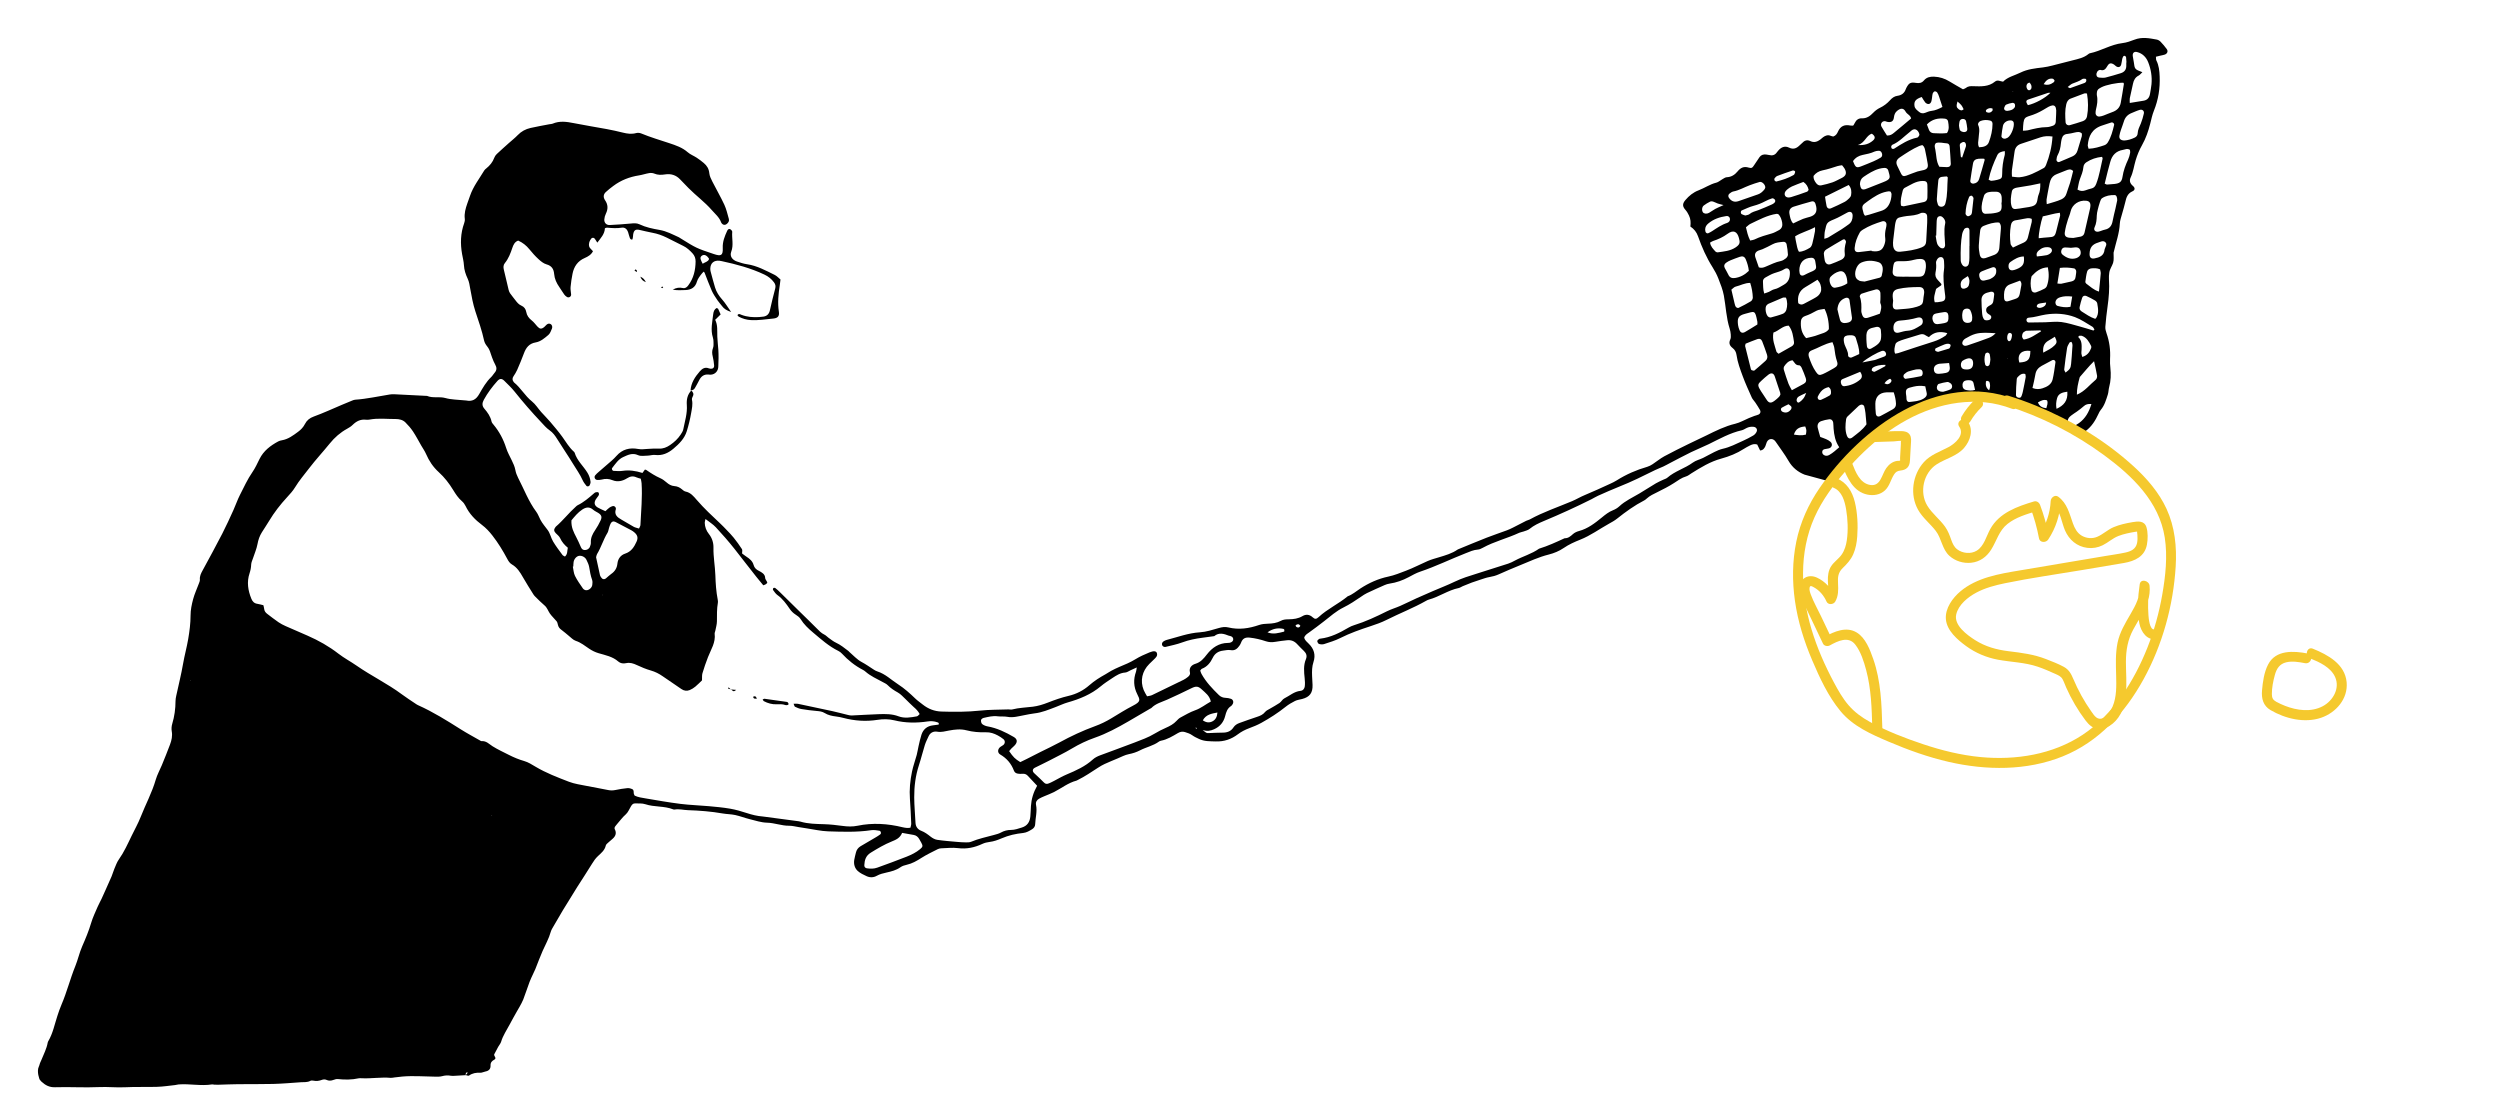 <?xml version="1.0" encoding="utf-8"?>
<!-- Generator: Adobe Illustrator 14.0.0, SVG Export Plug-In . SVG Version: 6.00 Build 43363)  -->
<!DOCTYPE svg PUBLIC "-//W3C//DTD SVG 1.1//EN" "http://www.w3.org/Graphics/SVG/1.1/DTD/svg11.dtd">
<svg version="1.1" id="Layer_1" xmlns="http://www.w3.org/2000/svg" xmlns:xlink="http://www.w3.org/1999/xlink" x="0px" y="0px"
	 width="772px" height="346px" viewBox="0 0 772 346" enable-background="new 0 0 772 346" xml:space="preserve">
<g>
	<rect x="-0.545" y="-0.625" fill="none" width="773.09" height="347.25"/>
	<path d="M213.233,120.588c0.164-2.346,1.367-4.191,2.853-5.897c0.752-0.863,1.612-1.425,2.82-0.938
		c0.141,0.057,0.296,0.086,0.447,0.106c0.739,0.096,1.238-0.298,1.17-1.021c-0.085-0.913-0.201-1.834-0.424-2.722
		c-0.232-0.925-0.277-1.771,0.087-2.688c0.212-0.535,0.15-1.192,0.147-1.795c-0.004-0.456-0.044-0.933-0.182-1.365
		c-0.784-2.443-0.182-4.86,0.094-7.285c0.088-0.774,0.349-1.463,1.029-1.865c0.232,0.107,0.435,0.135,0.486,0.237
		c0.266,0.543,0.494,1.104,0.773,1.747c-0.563,0.552-1.088,1.065-1.686,1.65c0.843,1.665,0.59,3.438,0.657,5.187
		c0.051,1.375,0.232,2.745,0.323,4.119c0.055,0.837,0.066,1.68,0.062,2.519c-0.003,0.837-0.076,1.674-0.071,2.511
		c0.009,1.433-0.931,2.519-2.322,2.615c-0.227,0.016-0.459-0.027-0.688-0.047c-1.411-0.121-2.314,0.559-2.915,1.785
		c-0.405,0.825-0.877,1.618-1.325,2.422c-0.297,0.532-0.803,0.672-1.363,0.696L213.233,120.588"/>
	<path d="M235.499,216.012c0.285-0.127,0.43-0.254,0.555-0.238c2.264,0.308,4.527,0.629,6.789,0.954
		c0.147,0.021,0.333,0.058,0.418,0.157c0.131,0.152,0.23,0.361,0.26,0.559c0.011,0.074-0.194,0.238-0.321,0.267
		c-0.216,0.048-0.473,0.085-0.67,0.012c-0.889-0.329-1.793-0.274-2.713-0.237c-1.401,0.056-2.719-0.315-3.954-0.972
		C235.748,216.452,235.691,216.283,235.499,216.012"/>
	<path d="M197.724,85.423c0.881,0.414,1.282,0.83,1.725,1.702C198.498,86.769,198.087,86.361,197.724,85.423"/>
	<path d="M233.727,215.739c-0.347,0-0.567,0.052-0.747-0.011c-0.362-0.127-0.513-0.562-0.266-0.665
		c0.177-0.073,0.453-0.066,0.614,0.027C233.481,215.18,233.544,215.428,233.727,215.739"/>
	<path d="M195.925,83.519c0.184-0.177,0.274-0.264,0.365-0.351c0.143,0.151,0.317,0.285,0.416,0.461
		c0.042,0.077-0.072,0.241-0.115,0.365C196.376,83.84,196.16,83.688,195.925,83.519"/>
	<path d="M225.69,212.908c0.502,0.038,1.004,0.076,1.644,0.124c-0.756,0.573-0.756,0.573-1.624-0.148L225.69,212.908z"/>
	<path d="M204.473,88.984c-0.117-0.076-0.234-0.152-0.351-0.229c0.141-0.098,0.272-0.225,0.428-0.275
		c0.044-0.014,0.16,0.194,0.243,0.3C204.686,88.85,204.58,88.916,204.473,88.984"/>
	<path d="M225.71,212.885c-0.275-0.063-0.554-0.111-0.819-0.203c-0.044-0.017-0.02-0.223-0.028-0.342
		c0.07-0.002,0.166-0.036,0.206-0.002c0.215,0.181,0.415,0.379,0.621,0.57L225.71,212.885"/>
	<path d="M213.455,120.559c0.009,0.011,0.018,0.021,0.027,0.03c0.001-0.001,0.001-0.001,0.001-0.001L213.455,120.559z"/>
	<path d="M182.893,180.645c-0.105,0.866-1.087,1.7-1.943,1.619c-0.335-0.031-0.755-0.27-0.944-0.545
		c-0.867-1.264-1.775-2.521-2.45-3.889c-0.422-0.855-0.456-1.901-0.665-2.861l0.147-0.035c0.028-0.459,0.022-0.924,0.091-1.377
		c0.148-0.971,0.94-1.828,1.726-1.92c0.881-0.103,1.854,0.406,2.255,1.263c0.325,0.691,0.686,1.403,0.815,2.145
		c0.234,1.356,0.434,2.704,0.918,4.009C183.019,179.526,182.956,180.119,182.893,180.645 M186.16,183.828l-0.088-0.123l0.158-0.016
		L186.16,183.828z M187.589,164.543c0.269-0.438,0.319-1.01,0.483-1.515c0.142-0.436,0.263-0.884,0.462-1.291
		c0.33-0.679,0.887-0.887,1.514-0.565c1.636,0.839,3.262,1.696,4.884,2.562c0.335,0.18,0.655,0.404,0.944,0.651
		c0.981,0.836,1.238,1.672,0.697,2.87c-0.733,1.621-1.619,3.079-3.519,3.7c-1.383,0.453-2.241,1.594-2.396,3.087
		c-0.147,1.408-0.8,2.433-1.954,3.218c-0.565,0.385-1.036,0.904-1.577,1.329c-0.57,0.448-1.15,0.304-1.535-0.346
		c-0.117-0.198-0.264-0.396-0.312-0.613c-0.419-1.867-0.818-3.737-1.21-5.545c0.111-0.39,0.135-0.717,0.286-0.965
		C185.634,169.026,186.3,166.634,187.589,164.543 M176.465,160.676c0.968-1.168,1.976-2.424,3.341-3.327
		c1.134-0.749,2.239-0.93,3.37,0.07c0.451,0.399,1.044,0.636,1.561,0.966c0.995,0.637,1.235,1.234,0.729,2.331
		c-0.48,1.042-1.056,2.052-1.696,3.004c-0.791,1.175-1.397,2.363-1.314,3.838c0.024,0.438-0.131,0.914-0.307,1.329
		c-0.28,0.657-0.988,1.025-1.69,0.962c-0.619-0.055-0.898-0.464-1.125-1.002c-0.418-0.99-0.872-1.966-1.364-2.921
		C177.167,164.371,176.332,162.835,176.465,160.676 M216.791,78.925c0.814-0.522,1.582,0.116,2.104,0.859
		c0.039,0.055,0.024,0.147,0.038,0.26c-0.319,0.801-1.145,0.864-1.951,1.4C216.462,80.4,215.87,79.517,216.791,78.925
		 M58.917,210.141l-0.102-0.145l0.17,0.001L58.917,210.141z M143.787,331.972c0.042-0.331-0.03-0.736,0.428-0.831
		C144.572,331.067,144.327,331.586,143.787,331.972 M151.841,251.999c-0.042-0.005-0.076-0.071-0.113-0.111
		c0.083,0.012,0.167,0.021,0.251,0.031C151.932,251.949,151.883,252.004,151.841,251.999 M400.172,193.004
		c0.234-0.148,0.564-0.266,0.824-0.222c0.22,0.036,0.397,0.321,0.564,0.469c-0.289,0.583-0.646,0.576-1.034,0.447
		C400.185,193.585,399.957,193.141,400.172,193.004 M396.265,194.188c0.13,0.027,0.312,0.166,0.332,0.277
		c0.035,0.19,0.001,0.562-0.073,0.579c-1.667,0.419-3.334,0.943-5.121,0.226C392.874,194.189,394.491,193.8,396.265,194.188
		 M302.942,222.36c0.032-0.261,0.485-0.602,0.8-0.671c1.42-0.311,2.83-0.698,4.326-0.498c0.986,0.131,2.018-0.025,2.988,0.162
		c1.803,0.347,3.515-0.197,5.216-0.502c1.041-0.186,2.079-0.442,3.147-0.555c2.317-0.242,4.438-1.167,6.592-1.972
		c1.222-0.458,2.404-1.045,3.654-1.4c3.727-1.059,7.251-2.479,10.266-5.009c1.113-0.934,2.354-1.722,3.568-2.529
		c1.212-0.805,2.419-1.6,3.967-1.705c0.573-0.037,1.12-0.463,1.678-0.714c0.544-0.245,1.086-0.495,1.893-0.862
		c-0.108,0.625-0.119,0.996-0.237,1.326c-0.845,2.363-0.759,4.654,0.376,6.92c0.883,1.764,1.171,2.289-1.262,3.539
		c-2.319,1.191-4.529,2.599-6.765,3.945c-1.587,0.956-3.234,1.762-4.976,2.396c-3.83,1.396-7.511,3.117-11.088,5.078
		c-1.883,1.032-3.842,1.924-5.762,2.889c-1.443,0.725-2.875,1.469-4.316,2.195c-0.675,0.342-1.36,0.662-1.947,0.948
		c-1.632-1.008-2.173-1.547-3.44-3.396c0.209-0.245,0.428-0.531,0.678-0.788c0.425-0.437,0.938-0.806,1.29-1.292
		c0.663-0.917,0.459-1.708-0.552-2.295c-2.534-1.473-5.146-2.745-8.073-3.262c-0.584-0.104-1.206-0.35-1.657-0.718
		C303.021,223.361,302.893,222.763,302.942,222.36 M284.154,262.193c-1.25,1.058-2.716,1.758-4.203,2.354
		c-2.99,1.198-6.033,2.268-9.057,3.383c-1.038,0.383-2.114,0.354-3.183,0.206c-0.507-0.069-0.841-0.427-0.813-0.954
		c0.084-1.573,0.438-2.914,1.982-3.869c2.094-1.293,4.201-2.541,6.478-3.463c1.306-0.529,2.565-1.041,3.213-2.657
		c1.389,0.245,2.517,0.426,3.638,0.646c0.714,0.142,1.245,0.575,1.616,1.198c0.235,0.396,0.466,0.795,0.682,1.201
		C285.038,261.235,284.971,261.502,284.154,262.193 M318.355,248.91c-0.067,1.074-0.084,2.152-0.187,3.223
		c-0.16,1.666-0.92,2.885-2.618,3.407c-1.102,0.339-2.179,0.747-3.359,0.747c-1.091,0-2.109,0.249-3.087,0.793
		c-0.659,0.367-1.428,0.556-2.165,0.757c-2.367,0.646-4.776,1.146-7.055,2.099c-0.472,0.196-1.048,0.199-1.575,0.194
		c-0.92-0.009-1.842-0.067-2.759-0.151c-2.05-0.186-4.107-0.334-6.14-0.639c-0.716-0.106-1.453-0.521-2.035-0.979
		c-0.91-0.718-1.797-1.388-2.906-1.815c-1.051-0.404-1.708-1.249-1.763-2.48c-0.117-2.607-0.379-5.213-0.394-7.821
		c-0.02-3.388,0.398-6.73,1.465-9.98c0.671-2.04,1.166-4.14,1.813-6.189c0.298-0.942,0.759-1.835,1.171-2.739
		c0.522-1.15,1.588-1.574,2.667-1.386c1.286,0.223,2.401-0.127,3.607-0.351c1.786-0.328,3.568-0.561,5.455-0.068
		c1.907,0.496,3.957,0.66,5.933,0.598c1.412-0.044,2.55,0.375,3.7,0.98c0.608,0.319,1.189,0.709,1.726,1.138
		c0.592,0.473,0.566,1.326-0.021,1.809c-0.294,0.242-0.671,0.382-0.964,0.624c-0.838,0.691-0.879,1.799,0.018,2.321
		c2.015,1.175,3.411,2.827,4.226,4.992c0.215,0.573,0.679,0.833,1.229,0.918c0.448,0.069,0.917,0.089,1.367,0.039
		c0.673-0.074,1.219,0.137,1.666,0.604c0.949,0.993,1.879,2.003,2.896,3.089C319.099,244.725,318.492,246.749,318.355,248.91
		 M369.429,225.054c-0.086-0.094-0.172-0.188-0.258-0.284c0.06-0.037,0.155-0.119,0.173-0.105c0.098,0.077,0.177,0.179,0.262,0.271
		C369.547,224.975,369.488,225.014,369.429,225.054 M369.045,219.346c-1.578,0.554-3.046,1.436-4.532,2.231
		c-0.461,0.247-0.857,0.651-1.218,1.043c-0.909,0.99-2.047,1.585-3.255,2.121c-1.188,0.526-2.362,1.112-3.47,1.79
		c-1.984,1.215-4.171,1.96-6.311,2.797c-3.502,1.368-7.059,2.593-10.574,3.931c-0.779,0.296-1.584,0.691-2.19,1.244
		c-2.371,2.166-5.221,3.439-8.127,4.659c-1.34,0.562-2.6,1.316-3.894,1.988c-2.833,1.467-2.379,1.115-4.28-0.672
		c-0.613-0.577-1.23-1.149-1.84-1.728c-0.622-0.589-0.554-1.281,0.216-1.677c1.433-0.736,2.906-1.393,4.329-2.146
		c2.373-1.255,4.793-2.404,7.107-3.788c2.228-1.33,4.617-2.481,7.066-3.332c3.662-1.272,7.012-3.101,10.337-5.02
		c2.254-1.3,4.492-2.628,6.738-3.941c0.133-0.078,0.299-0.117,0.402-0.223c1.343-1.372,3.164-1.816,4.842-2.559
		c2.524-1.117,5.013-2.317,7.493-3.529c1.448-0.707,2.097-0.711,3.307,0.438c1.042,0.986,2.305,1.834,2.71,3.655
		C372.215,217.561,370.822,218.725,369.045,219.346 M375.942,220.021c-0.093,1.343-0.578,2.255-1.593,2.76
		c-0.943,0.468-1.916,0.363-2.919-0.346C372.416,220.628,374.088,220.379,375.942,220.021 M403.272,203.537
		c-0.802,1.92-0.603,3.913-0.39,5.911c0.089,0.83,0.132,1.685,0.033,2.509c-0.087,0.717-0.542,1.305-1.345,1.383
		c-1.931,0.189-3.328,1.514-4.964,2.319c-0.583,0.287-0.927,1.026-1.482,1.411c-0.946,0.652-1.979,1.177-2.964,1.771
		c-0.521,0.314-1.143,0.566-1.5,1.02c-0.67,0.846-1.545,1.195-2.51,1.511c-1.825,0.595-3.629,1.253-5.435,1.899
		c-0.738,0.265-1.378,0.68-1.82,1.353c-0.795,1.212-1.945,1.623-3.356,1.611c-1.458-0.013-2.918,0.104-4.378,0.143
		c-0.607,0.017-0.689-0.049-1.784-0.967c1.434,0.505,2.494,0.244,3.553-0.229c1.819-0.814,2.938-2.205,3.411-4.095
		c0.307-1.228,0.674-2.364,1.827-3.074c0.185-0.113,0.311-0.338,0.441-0.526c0.436-0.639,0.208-1.467-0.515-1.701
		c-0.506-0.163-1.049-0.276-1.578-0.29c-0.82-0.021-1.537-0.293-2.095-0.837c-2.037-1.985-4.001-4.039-5.398-6.553
		c-0.178-0.32-0.267-0.69-0.394-1.028c0.216-0.243,0.332-0.492,0.517-0.563c1.62-0.619,2.627-1.886,3.332-3.354
		c0.68-1.416,1.769-2.07,3.233-2.254c0.759-0.095,1.556-0.286,2.284-0.152c1.294,0.237,2.048-0.395,2.708-1.312
		c0.223-0.31,0.417-0.654,0.548-1.012c0.472-1.28,1.308-1.685,2.691-1.53c1.699,0.188,3.334,0.577,4.934,1.113
		c0.994,0.333,1.932,0.358,2.938,0.181c1.209-0.215,2.432-0.352,3.652-0.487c1.229-0.137,2.253,0.272,3.096,1.199
		c0.672,0.739,1.399,1.426,2.106,2.132C403.384,201.749,403.691,202.532,403.272,203.537 M641.987,130.65
		c-1.342,0.973-1.659,0.938-3.046-0.117c-0.173-0.132-0.279-0.353-0.398-0.507c-0.041-0.851,0.537-1.291,1.055-1.723
		c0.529-0.439,1.146-0.771,1.702-1.18c0.736-0.542,1.489-1.07,2.16-1.687c0.615-0.564,1.276-0.765,2.368-0.677
		C645.065,127.297,643.926,129.245,641.987,130.65 M630.718,119.909c-0.923,0.298-1.941,0.366-3.093-0.091
		c0.331-1.518,0.686-2.84,0.895-4.185c0.197-1.26,0.899-2.074,1.949-2.658c1.063-0.591,2.14-1.159,3.217-1.725
		c0.553-0.291,1.126,0.093,1.033,0.724c-0.258,1.737-0.465,3.489-0.868,5.193C633.478,118.746,632.116,119.457,630.718,119.909
		 M631.909,126.057c-1.179-0.142-2.067-0.488-2.595-1.785c0.993-0.577,1.774-0.98,2.808-0.654
		C632.522,124.455,632.106,125.189,631.909,126.057 M619.914,104.914c-0.092-0.199-0.077-0.446-0.087-0.515
		c0-0.236-0.004-0.313,0.001-0.39c0.052-0.87,0.484-1.368,1.018-1.17c0.458,0.169,0.561,0.542,0.354,1.389
		c-0.071,0.297-0.146,0.608-0.307,0.858c-0.099,0.156-0.38,0.311-0.544,0.28C620.178,105.334,619.999,105.101,619.914,104.914
		 M620.041,110.646l-0.123,0.088l0.003-0.178L620.041,110.646z M620.335,92.954c-0.977,0.343-1.453-0.034-1.482-1.088
		c-0.017-0.613-0.03-1.242,0.08-1.84c0.191-1.033,0.716-1.851,1.775-2.228c1.007-0.359,2.005-0.744,3.068-1.141
		c0.657,0.776,0.417,1.393,0.316,1.979C623.424,92.549,623.694,91.771,620.335,92.954 M644.233,61.993
		c0.926,0.106,1.332,0.593,1.291,1.561c-0.01,0.23-0.033,0.463-0.085,0.687c-0.581,2.55-1.174,5.096-1.752,7.646
		c-0.156,0.688-0.604,1.061-1.253,1.197c-0.823,0.174-1.657,0.303-2.183,0.396c-0.625-0.031-0.935-0.03-1.239-0.065
		c-1.067-0.125-1.56-0.593-1.398-1.692c0.201-1.355,0.552-2.703,0.986-4.004c0.264-0.792,0.61-1.538,0.79-2.38
		C639.862,63.138,641.988,61.733,644.233,61.993 M641.529,58.559c0.248-1.128,0.375-2.2,0.73-3.191
		c0.438-1.226,0.981-2.402,1.088-3.729c0.051-0.628,0.369-1.168,0.915-1.526c1.484-0.975,3.11-1.508,4.847-1.682
		c0.093,0.256,0.21,0.411,0.182,0.531c-0.629,2.597-0.994,5.26-1.967,7.774c-0.3,0.774-0.694,1.32-1.561,1.489
		c-0.595,0.116-1.17,0.349-1.749,0.541C643.27,59.017,642.534,59.117,641.529,58.559 M641.741,104.061
		c0.099-0.123,0.195-0.244,0.293-0.367c0.288,0,0.604-0.079,0.858,0.013c1.491,0.538,2.188,1.831,2.853,3.131
		c0.091,0.179,0.073,0.471-0.002,0.669c-0.475,1.248-1.199,2.259-2.743,2.716c-0.113-0.449-0.246-0.785-0.271-1.13
		c-0.026-0.378,0.061-0.763,0.07-1.145C642.834,106.569,642.939,105.172,641.741,104.061 M642.322,100.843
		c-1.918-0.514-3.827-1.145-5.783-1.399c-1.646-0.216-3.354,0.038-5.033,0.075c-1.673,0.036-3.347,0.079-5.021,0.072
		c-0.406-0.002-0.698-0.314-0.717-0.755c-0.02-0.479,0.344-0.713,0.727-0.736c1.771-0.104,3.448-0.694,5.182-0.969
		c3.073-0.485,6.167-0.288,9.066,0.792c1.908,0.712,3.629,1.94,5.406,2.981c0.278,0.162,0.416,0.562,0.619,0.854
		c-0.104,0.105-0.208,0.21-0.312,0.315C645.08,101.66,643.711,101.215,642.322,100.843 M632.383,82.552
		c0.404,2.068,0.351,3.94-0.311,5.775c-0.117,0.326-0.439,0.658-0.754,0.82c-0.815,0.424-1.664,0.797-2.528,1.108
		c-0.672,0.243-1.319-0.073-1.481-0.705c-0.348-1.358-0.322-2.731,0.004-4.098c0.019-0.073,0.047-0.154,0.097-0.207
		C628.72,83.824,630.156,82.643,632.383,82.552 M629.559,77.363c0.884-0.812,1.922-1.175,3.133-0.996
		c0.881,0.13,1.266,1.009,0.645,1.669c-0.338,0.359-0.849,0.658-1.329,0.764c-0.948,0.207-1.929,0.261-3.012,0.393
		C628.716,78.247,629.105,77.778,629.559,77.363 M631.846,93.417c-0.058,0.935-0.595,1.23-1.162,1.47
		c-0.733,0.311-1.393,0.242-1.682-0.136c-0.041-0.054-0.073-0.146-0.06-0.209c0.167-0.759,0.798-0.819,1.4-0.913
		C630.788,93.56,631.235,93.503,631.846,93.417 M636.154,91.8c1.111-0.353,2.244-0.407,3.74-0.227
		c-0.203,1.186-0.367,2.146-0.541,3.172c-1.435,0.289-2.7,0.056-3.942-0.271c-0.597-0.156-0.853-0.933-0.616-1.531
		C635.043,92.312,635.55,91.991,636.154,91.8 M635.318,87.545c0.282-1.754,0.521-3.243,0.774-4.813
		c1.562-0.212,2.997-0.095,4.412,0.157c0.261,0.047,0.609,0.521,0.629,0.816c0.038,0.6-0.134,1.211-0.194,1.82
		c-0.079,0.8-0.516,1.228-1.291,1.39c-1.051,0.22-2.091,0.494-3.143,0.706C636.229,87.677,635.924,87.59,635.318,87.545
		 M641.916,79.291c-0.235,0.185-0.514,0.347-0.798,0.434c-1.635,0.5-3.007-0.105-4.234-1.118c-0.452-0.372-0.482-0.947-0.269-1.484
		c0.188-0.471,0.591-0.712,1.082-0.71c0.61,0.003,1.219,0.073,1.789,0.112c0.495-0.052,0.951-0.114,1.408-0.141
		c0.663-0.039,1.206,0.16,1.48,0.832C642.699,78.015,642.545,78.797,641.916,79.291 M639.235,56.475
		c-0.323,1.1-0.782,2.158-1.097,3.26c-0.253,0.888-0.794,1.459-1.596,1.83c-1.388,0.645-2.871,0.961-4.503,1.486
		c-0.03-0.626-0.122-1.06-0.058-1.468c0.217-1.355,0.481-2.703,0.745-4.049c0.118-0.599,0.233-1.204,0.432-1.778
		c0.344-0.994,1.041-1.655,2.045-2.019c0.928-0.336,1.83-0.744,2.753-1.094c0.704-0.266,1.429-0.632,2.225,0.163
		C639.88,53.992,639.598,55.245,639.235,56.475 M636.081,65.695c0.033,0.401,0.132,0.704,0.069,0.967
		c-0.387,1.633-0.8,3.259-1.224,4.883c-0.366,1.401-0.735,1.645-2.248,1.725c-1.043,0.056-2.081,0.192-3.126,0.293
		c-0.037-1.415,0.611-4.918,1.261-6.745C632.573,66.472,634.223,65.915,636.081,65.695 M629.527,60.11
		c-0.479,1.11-0.188,2.672-1.339,3.312c-0.955,0.532-2.199,0.558-3.323,0.769c-0.828,0.155-1.668,0.274-2.507,0.356
		c-0.608,0.059-1.008-0.267-1.185-0.866c-0.45-1.526-0.194-3.053,0.092-4.559c0.146-0.769,0.83-1.063,1.547-1.186
		c1.438-0.244,2.879-0.454,4.314-0.709c0.892-0.157,1.773-0.369,2.919-0.611C630.071,58.059,629.943,59.147,629.527,60.11
		 M620.954,69.577c0.162-0.94,0.668-1.49,1.681-1.582c0.761-0.069,1.504-0.309,2.263-0.414c0.742-0.104,1.487-0.427,2.503,0.011
		c0,0.37,0.058,0.685-0.01,0.968c-0.372,1.57-0.789,3.129-1.159,4.699c-0.19,0.811-0.611,1.365-1.396,1.696
		c-1.054,0.444-2.078,0.956-3.241,1.498c-0.282-0.424-0.675-0.759-0.729-1.142C620.597,73.402,620.624,71.483,620.954,69.577
		 M620.822,80.893c1.244-0.867,2.528-1.687,4.139-1.696c0.222,2.069-0.14,2.876-1.642,3.651c-0.405,0.21-0.843,0.374-1.28,0.509
		c-0.824,0.256-1.402,0.106-1.636-0.375C620.063,82.282,620.197,81.328,620.822,80.893 M622.779,117.005
		c0.037-0.383,0.466-0.79,0.811-1.065c0.471-0.377,1.014-0.716,1.829-0.438c0.038,0.301,0.17,0.674,0.11,1.012
		c-0.266,1.51-0.58,3.012-0.892,4.513c-0.078,0.375-0.202,0.741-0.329,1.104c-0.13,0.37-0.308,0.737-0.782,0.709
		c-0.508-0.029-0.997-0.337-0.995-0.798C622.539,120.36,622.616,118.676,622.779,117.005 M623.577,111.947
		c-0.822-2.58,0.817-3.978,3.401-3.582C626.931,111.109,626.274,111.772,623.577,111.947 M624.938,104.856
		c-0.71-0.672-0.576-1.364-0.287-1.988c0.137-0.293,0.553-0.468,0.863-0.662c0.118-0.074,0.296-0.07,0.447-0.075
		c1.369-0.041,2.737-0.077,4.105-0.105c0.043,0,0.087,0.098,0.235,0.274C628.594,103.274,627.079,104.543,624.938,104.856
		 M634.431,106.675c-0.931,0.935-2.097,1.491-3.482,2.227c-0.191-1.816,0.287-2.979,1.662-3.738c0.656-0.362,1.281-0.78,1.929-1.179
		C635.265,105.495,635.243,105.861,634.431,106.675 M635.217,122.989c0.393-1.47,1.638-1.825,3.176-2.034
		c0.208,2.826-1.103,4.264-3.339,5.292C634.822,125.049,634.95,123.979,635.217,122.989 M637.846,115.055
		c-0.156-0.349-0.448-0.683-0.415-0.979c0.25-2.207,0.529-4.411,0.881-6.604c0.093-0.578,0.447-1.125,0.739-1.653
		c0.081-0.147,0.37-0.18,0.569-0.268c0.544,0.652,0.328,1.369,0.298,2.022c-0.077,1.605-0.216,3.211-0.366,4.813
		C639.43,113.678,639.155,114.083,637.846,115.055 M647.18,117.248c-1.882,1.529-3.344,3.594-5.84,4.628
		c-0.027-1.859,0.388-3.539,0.825-5.214c0.038-0.145,0.117-0.292,0.219-0.402c1.332-1.463,2.527-3.057,4.261-4.726
		c0.387,1.802,0.722,3.129,0.93,4.476C647.636,116.403,647.468,117.014,647.18,117.248 M647.235,98.29
		c-0.036,0.053-0.131,0.065-0.297,0.143c-1.472-0.464-2.768-1.412-4.119-2.249c-0.48-0.298-0.76-0.798-0.629-1.376
		c0.219-0.964,0.457-1.93,0.78-2.861c0.202-0.58,0.751-0.787,1.325-0.53c0.903,0.406,1.79,0.861,2.64,1.369
		c0.303,0.181,0.633,0.55,0.688,0.877C647.883,95.227,648.229,96.824,647.235,98.29 M648.705,84.458
		c-0.141,1.803-0.344,3.601-0.541,5.589c-1.656-0.499-2.729-1.597-3.935-2.463c-0.158-0.114-0.295-0.412-0.27-0.601
		c0.144-1.052,0.259-2.118,0.551-3.133c0.17-0.594,0.773-0.954,1.429-0.99c0.829-0.049,1.671-0.092,2.554,0.312
		C648.565,83.582,648.738,84.028,648.705,84.458 M649.959,76.847c-0.021,0.073-0.062,0.144-0.068,0.217
		c-0.166,1.923-1.576,2.448-3.141,2.74c-1.033,0.193-1.524-0.315-1.491-1.421c0.057-1.907,0.805-2.928,2.655-3.482
		c0.702-0.212,1.503-0.723,2.169-0.147C650.831,75.399,650.153,76.15,649.959,76.847 M653.249,64.421
		c-0.286,1.269-0.642,2.524-0.866,3.804c-0.251,1.432-0.91,2.395-2.412,2.696c-0.67,0.135-1.299,0.475-1.969,0.608
		c-0.95,0.189-1.595-0.499-1.193-1.342c0.551-1.154,0.636-2.345,0.672-3.577c0.018-0.604,0.147-1.211,0.288-1.803
		c0.196-0.813,0.421-1.623,0.691-2.414c0.145-0.422,0.308-0.952,0.638-1.175c1.171-0.79,2.533-1.022,3.926-0.979
		c0.481,0.015,0.779,0.578,0.775,1.621C653.668,62.477,653.468,63.451,653.249,64.421 M657.78,47.219
		c-0.139,0.673-0.3,1.361-0.59,1.979c-0.816,1.741-1.479,3.504-1.766,5.435c-0.23,1.548-0.906,2.001-2.508,2.177
		c-0.762,0.084-1.526,0.14-2.29,0.184c-0.136,0.007-0.276-0.107-0.699-0.284c0.327-1.33,0.624-2.58,0.942-3.825
		c0.245-0.965,0.522-1.923,0.777-2.886c0.541-2.042,1.78-3.359,3.908-3.716c0.656-0.111,1.308-0.526,2.159-0.024
		C657.736,46.511,657.85,46.884,657.78,47.219 M657.684,30.333c0.302-1.5,0.674-2.985,0.984-4.484
		c0.228-1.108,0.714-1.988,1.77-2.527c0.364-0.186,0.629-0.563,1.129-1.029c-2.375-0.899-2.368-0.9-2.657-3.182
		c-0.075-0.606-0.245-1.2-0.313-1.808c-0.111-0.991,0.445-1.467,1.37-1.224c1.697,0.448,2.791,1.615,3.404,3.16
		c0.854,2.154,1.222,4.427,1.012,6.754c-0.09,0.988-0.3,1.966-0.453,2.948c-0.184,1.184-0.79,1.966-2.028,2.164
		c-1.349,0.216-2.695,0.438-4.229,0.688C657.672,31.189,657.601,30.746,657.684,30.333 M658.221,34.915
		c0.849-0.338,1.678-0.746,2.553-0.992c0.804-0.225,1.426,0.352,1.249,1.142c-0.231,1.039-0.534,2.073-0.928,3.062
		c-0.396,0.992-0.941,1.916-0.981,3.029c-0.02,0.561-0.323,1.039-0.834,1.295c-1.103,0.554-2.273,0.889-3.311,0.934
		c-1.145-0.035-1.637-0.563-1.494-1.489c0.093-0.601,0.277-1.19,0.466-1.771c0.284-0.872,0.647-1.719,0.903-2.599
		C656.215,36.252,657.005,35.399,658.221,34.915 M648.376,21.604c0.073-0.015,0.16-0.039,0.227-0.018
		c1.147,0.362,1.646-0.33,2.154-1.199c0.565-0.969,1.137-1.036,2.081-0.432c0.128,0.082,0.23,0.203,0.349,0.299
		c0.119,0.098,0.235,0.202,0.366,0.279c0.623,0.37,1.236,0.175,1.457-0.541c0.178-0.578,0.204-1.2,0.337-1.794
		c0.064-0.288,0.195-0.57,0.347-0.824c0.059-0.097,0.269-0.159,0.396-0.14c0.129,0.02,0.249,0.147,0.355,0.246
		c0.052,0.048,0.084,0.135,0.09,0.205c0.047,0.533,0.084,1.067,0.123,1.601c-0.02,0.001-0.039,0.002-0.059,0.003
		c0,0.307-0.009,0.615,0.001,0.921c0.042,1.247-0.552,2.046-1.728,2.401c-1.539,0.465-3.076,0.942-4.636,1.327
		c-0.58,0.143-1.223,0.069-1.833,0.033c-0.474-0.026-0.923-0.192-1.009-0.757C647.284,22.479,647.748,21.736,648.376,21.604
		 M647.24,33.784c0.343-1.424,0.618-2.845,0.28-4.312c-0.051-0.219-0.022-0.458-0.019-0.687c0.011-0.657,0.244-1.192,0.851-1.519
		c0.202-0.108,0.399-0.228,0.603-0.335c1.374-0.716,4.741-1.418,6.747-1.386c0.104,0.229,0.172,0.302,0.161,0.364
		c-0.317,1.956-0.612,3.917-0.977,5.865c-0.279,1.494-1.249,2.39-2.673,2.869c-0.868,0.292-1.7,0.692-2.561,1.011
		c-0.425,0.155-0.873,0.289-1.32,0.338c-0.668,0.073-1.209-0.417-1.219-1.076C647.109,34.539,647.152,34.151,647.24,33.784
		 M649.342,38.687c0.88-0.267,1.737-0.611,2.621-0.862c0.485-0.14,0.985,0.307,0.872,0.781c-0.448,1.866-0.924,3.733-1.951,5.383
		c-0.229,0.366-0.639,0.724-1.041,0.857c-1.52,0.504-3.047,1.022-4.893,1.091c-0.126-0.53-0.274-0.826-0.25-1.106
		C644.946,42.093,645.949,39.713,649.342,38.687 M639.921,25.836c1.043-0.435,2.146-0.718,3.08-1.41
		c0.208-0.153,0.572-0.123,0.865-0.121c0.124,0.001,0.328,0.127,0.355,0.232c0.051,0.198,0.061,0.453-0.025,0.628
		c-0.092,0.188-0.29,0.379-0.485,0.452c-1.479,0.554-2.966,1.084-4.459,1.6c-0.1,0.034-0.261-0.112-0.752-0.346
		C639.108,26.417,639.472,26.024,639.921,25.836 M638.057,32.242c0.184-0.775,0.533-1.467,1.318-1.781
		c1.421-0.566,2.855-1.1,4.295-1.621c0.191-0.069,0.441,0.019,0.792,0.041c0.387,2.364,0.453,4.711,0.007,7.062
		c-0.14,0.736-0.627,1.244-1.321,1.478c-1.308,0.44-2.625,0.855-3.955,1.221c-0.67,0.185-1.3-0.23-1.346-0.9
		C637.724,35.903,637.625,34.059,638.057,32.242 M635.041,49.259c0.057-0.446,0.128-0.927,0.341-1.31
		c0.65-1.169,0.914-2.427,1.036-3.735c0.043-0.455,0.137-0.909,0.248-1.353c0.228-0.914,0.771-1.428,1.769-1.505
		c0.75-0.059,1.488-0.275,2.231-0.43c0.747-0.155,1.5-0.377,2.2,0.288c0,0.274,0.067,0.592-0.011,0.867
		c-0.421,1.473-0.88,2.934-1.321,4.401c-0.259,0.855-0.77,1.477-1.608,1.828c-1.339,0.562-2.659,1.167-4.007,1.703
		C635.456,50.199,634.976,49.768,635.041,49.259 M633.829,24.295c0.229,0.031,0.486,0.313,0.603,0.543
		c0.062,0.122-0.101,0.458-0.254,0.568c-0.854,0.604-1.755,1.052-3.104,0.583C631.854,24.753,632.641,24.132,633.829,24.295
		 M626.013,25.887c0.143-0.201,0.451-0.283,0.661-0.405c0.579,0.521,0.735,1.089,0.641,1.692c-0.039,0.242-0.272,0.548-0.497,0.646
		c-0.393,0.171-0.707-0.078-0.879-0.45C625.708,26.867,625.688,26.34,626.013,25.887 M626.376,30.716
		c2.023-0.693,4.052-1.374,6.084-2.044c0.184-0.061,0.404-0.008,0.705-0.008c-1.594,1.637-4.678,3.308-6.958,3.815
		C625.539,31.426,625.573,30.99,626.376,30.716 M627.828,35.427c1.451-0.516,2.783-1.261,4.094-2.066
		c1.856-1.143,3.287-1.486,3.017,1.787c-0.068,0.841-0.055,1.688-0.12,2.528c-0.045,0.589-0.392,1.006-0.955,1.175
		c-0.585,0.177-1.188,0.405-1.784,0.406c-2.024,0.004-3.95,0.504-5.891,0.979c-0.427,0.104-0.886,0.079-1.51,0.129
		C624.843,35.833,625.112,36.392,627.828,35.427 M624.065,44.418c2.032-0.671,4.056-1.37,6.091-2.03
		c1.104-0.356,2.237-0.431,3.655-0.234c-0.193,3.188-0.916,6.06-2.017,8.843c-0.134,0.339-0.38,0.728-0.684,0.891
		c-2.352,1.27-4.7,2.589-7.432,2.845c-0.737,0.069-1.496-0.106-2.386-0.182c-0.015-0.737-0.099-1.337-0.024-1.917
		c0.242-1.896,0.573-3.781,0.81-5.678C622.236,45.683,622.833,44.825,624.065,44.418 M621.571,28.158l0.106,0.146l-0.182,0.013
		L621.571,28.158z M618.925,33.199c0.117-0.334,0.313-0.765,0.594-0.895c0.604-0.278,1.275-0.439,1.937-0.548
		c0.227-0.036,0.655,0.182,0.721,0.375c0.105,0.316,0.116,0.793-0.06,1.048c-0.557,0.818-1.479,0.962-2.235,1.052
		C619.135,34.275,618.723,33.782,618.925,33.199 M618.046,41.997c0.119-1.06,0.231-2.127,0.467-3.165
		c0.248-1.092,1.505-1.826,2.679-1.616c0.241,0.042,0.561,0.334,0.623,0.569c0.336,1.272-0.724,3.995-1.818,4.715
		c-0.308,0.201-0.694,0.279-0.851,0.339C618.473,42.874,617.993,42.461,618.046,41.997 M616.757,47.923
		c0.389-0.818,1.179-1.109,2.324-1.263c0,0.58,0.065,0.889-0.011,1.159c-0.539,1.921-0.802,3.868-0.796,5.867
		c0.003,1.316-0.227,1.536-1.533,1.854c-0.589,0.143-1.192,0.253-1.795,0.289c-0.256,0.016-0.524-0.196-0.861-0.334
		C614.638,52.783,615.618,50.322,616.757,47.923 M618.109,63.473c0.02,1.466-0.265,1.923-1.735,2.242
		c-1.038,0.224-2.124,0.287-3.19,0.302c-0.705,0.011-1.119-0.469-1.212-1.157c-0.214-1.571,0.273-3.053,0.719-4.511
		c0.127-0.414,0.721-0.852,1.176-0.963c0.807-0.196,1.675-0.217,2.513-0.188c1.107,0.039,1.648,0.618,1.739,1.746
		c0.045,0.533,0.008,1.072,0.008,1.609l-0.087,0.002C618.063,62.862,618.105,63.167,618.109,63.473 M614.379,112.564
		c-0.073,0.23-0.412,0.497-0.65,0.518c-0.222,0.018-0.623-0.224-0.681-0.426c-0.318-1.119-0.334-2.27,0.019-3.384
		c0.063-0.198,0.485-0.413,0.722-0.393c0.232,0.021,0.569,0.294,0.633,0.521c0.142,0.507,0.142,1.052,0.205,1.632
		C614.556,111.521,614.538,112.064,614.379,112.564 M614.233,120.526c-1.017-0.789-1.103-1.714-0.978-2.699
		c0.012-0.098,0.259-0.26,0.348-0.233c0.267,0.081,0.662,0.187,0.731,0.38C614.615,118.759,614.632,119.569,614.233,120.526
		 M614.086,104.355c-2.073,0.783-4.167,1.511-6.268,2.218c-0.559,0.188-1.213,0.429-1.705-0.146
		c-0.391-0.458-0.046-1.398,0.817-1.896c0.986-0.569,2.019-1.138,3.106-1.434c1.919-0.52,3.891-0.32,6.22-0.197
		C615.448,103.754,614.766,104.099,614.086,104.355 M605.516,75.837c0.055-1.144,0.185-2.29,0.378-3.419
		c0.1-0.58,0.336-1.172,0.655-1.665c0.167-0.257,0.654-0.446,0.982-0.427c0.584,0.033,0.642,0.584,0.647,1.043
		c0.019,1.532,0.007,3.063,0.007,4.596h-0.024c0,1.225,0.019,2.451-0.009,3.675c-0.013,0.608-0.041,1.232-0.188,1.817
		c-0.246,0.973-1.325,1.216-1.938,0.421c-0.305-0.397-0.536-0.955-0.554-1.448C605.419,78.901,605.442,77.366,605.516,75.837
		 M605.183,44.962c-0.015-0.214,0.031-0.524,0.171-0.639c0.274-0.226,0.624-0.443,0.963-0.48c0.427-0.047,0.679,0.304,0.751,0.716
		c0.039,0.223,0.064,0.476-0.003,0.683c-0.37,1.142-0.771,2.273-1.167,3.429c-0.188-0.124-0.394-0.189-0.404-0.276
		C605.371,47.252,605.264,46.108,605.183,44.962 M608.467,95.878c0.437,0.906,0.665,1.867,0.517,2.882
		c-0.074,0.509-0.405,0.803-0.902,0.898c-1.198,0.228-1.966-0.305-2.109-1.46c-0.029-0.228-0.03-0.457-0.054-0.858
		c0.039-0.283,0.043-0.752,0.176-1.18c0.175-0.563,0.633-0.836,1.223-0.863C607.807,95.275,608.246,95.419,608.467,95.878
		 M606.348,86.121c0.366-0.254,0.744-0.49,1.309-0.86c0.687,1.084,0.553,1.978,0.3,2.839c-0.191,0.652-1.125,1.161-1.855,1.032
		c-0.228-0.041-0.534-0.354-0.579-0.587C605.336,87.602,605.481,86.724,606.348,86.121 M606.086,111.381
		c0.371-0.257,0.801-0.45,1.229-0.595c1.308-0.443,2.059,0.168,1.98,1.577c-0.062,1.104-0.623,1.67-1.731,1.729
		c-0.228,0.013-0.459,0.003-0.687-0.014c-0.568-0.041-1.061-0.225-1.264-0.814C605.38,112.59,605.569,111.738,606.086,111.381
		 M606.021,118.764c0.047-0.752,0.48-1.219,1.29-1.322c0.37-0.048,0.754-0.038,1.126,0.001c0.49,0.052,0.853,0.332,0.982,0.812
		c0.173,0.646,0.297,1.302,0.484,2.15c-1.096,0.322-1.919,0.188-2.723,0.041C606.357,120.296,605.967,119.67,606.021,118.764
		 M613.568,96.558c0.139,0.177,0.322,0.331,0.515,0.447c0.467,0.282,1.007,0.527,0.761,1.217c-0.218,0.614-0.799,0.656-1.336,0.697
		c-0.218,0.016-0.444-0.072-0.64-0.107c-0.642-0.603-0.719-1.403-0.796-2.145c-0.135-1.296-0.146-2.605-0.188-3.909
		c-0.04-1.244,0.566-2.032,1.755-2.378c0.368-0.107,0.736-0.221,1.112-0.292c0.64-0.12,1.103,0.238,1.057,0.856
		c-0.051,0.687-0.17,1.369-0.271,2.053c-0.087,0.57-0.389,0.973-0.922,1.23c-0.34,0.165-0.675,0.375-0.947,0.633
		C613.233,95.27,613.202,96.091,613.568,96.558 M614.664,86.111c-0.461,0.238-1.023,0.276-1.534,0.427
		c-1.119,0.33-1.696-0.021-1.926-1.259c-0.131-0.695,0.106-1.205,0.767-1.482c1.054-0.442,2.125-0.847,3.207-1.213
		c0.782-0.265,1.297,0.212,1.262,1.129C616.479,84.948,615.635,85.606,614.664,86.111 M615.522,78.824
		c-0.806,0.249-1.57,0.637-2.382,0.858c-1.049,0.287-1.592-0.049-1.816-1.166c-0.181-0.897-0.306-1.831-0.269-2.74
		c0.061-1.533,0.254-3.062,0.425-4.588c0.073-0.653,0.445-1.187,1.048-1.424c1.562-0.613,3.149-1.17,4.824-1.044
		c0.717,0.799,0.524,1.681,0.477,2.497c-0.099,1.686-0.336,3.362-0.41,5.048C617.359,77.595,616.799,78.429,615.522,78.824
		 M613.346,33.925c0.54-0.479,1.16-0.676,1.929-0.431c0.012,0.221,0.113,0.496,0.019,0.634c-0.458,0.658-1.027,0.821-1.774,0.548
		c-0.121-0.044-0.244-0.207-0.273-0.337C613.215,34.213,613.256,34.006,613.346,33.925 M611.615,37.352
		c0.963-0.365,1.955-0.364,2.94-0.122c0.503,0.124,0.738,0.502,0.738,1.027c-0.002,1.946-0.462,3.819-1.118,5.614
		c-0.481,1.314-1.735,1.556-3.028,1.604c-0.551-0.966-0.199-1.896-0.159-2.778c0.064-1.364,0.512-2.709-0.123-4.073
		C610.654,38.172,611.092,37.551,611.615,37.352 M608.434,55.774c0.255-1.746,0.511-3.492,0.822-5.229
		c0.176-0.985,0.699-1.418,1.748-1.523c0.59-0.059,1.19-0.011,1.716-0.011c0.098,0.229,0.168,0.309,0.152,0.363
		c-0.567,1.988-1.113,3.981-1.73,5.954c-0.245,0.782-0.847,1.257-1.697,1.372C608.841,56.783,608.347,56.372,608.434,55.774
		 M608.798,60.424c0.215,0.025,0.443,0.348,0.572,0.59c0.097,0.186,0.045,0.449,0.039,0.367c-0.172,1.604-0.297,2.9-0.462,4.192
		c-0.036,0.29-0.145,0.649-0.351,0.819c-0.266,0.221-0.703,0.441-0.991,0.366c-0.277-0.071-0.66-0.524-0.648-0.797
		c0.066-1.77,0.398-3.502,1.105-5.136C608.154,60.612,608.562,60.397,608.798,60.424 M607.118,37.413
		c0.183,0.731,0.276,1.488,0.37,2.239c0.061,0.48-0.055,0.94-0.594,1.079c-0.712,0.186-1.573-0.167-1.744-0.72
		c-0.131-0.428-0.152-0.889-0.212-1.264c0.055-0.457,0.064-0.842,0.156-1.206c0.121-0.482,0.454-0.79,0.968-0.815
		C606.564,36.703,606.998,36.926,607.118,37.413 M604.472,31.338c1.275,1.117,1.275,1.117,1.896,2.391
		c-0.532,0.571-1.088,0.348-1.571-0.031C604.122,33.167,604.072,32.717,604.472,31.338 M602.233,120.267
		c-0.816,0.369-1.711,0.565-2.151,0.703c-1.563,0.051-2.197-0.68-1.915-1.727c0.07-0.265,0.282-0.623,0.506-0.691
		c0.861-0.263,1.748-0.481,2.641-0.598c0.319-0.041,0.726,0.199,1.017,0.413C603.002,118.86,602.974,119.933,602.233,120.267
		 M590.941,119.385c1.115-0.261,2.246-0.327,3.58-0.1c0.16,0.75,0.266,1.346,0.415,1.93c0.232,0.901-0.205,1.435-0.921,1.871
		c-1.354,0.826-2.896,0.858-4.393,1.049c-0.499,0.064-0.828-0.33-0.894-0.85c-0.038-0.3-0.002-0.612-0.053-0.909
		C588.27,119.991,588.694,119.91,590.941,119.385 M588.428,116.986c-0.185,0.025-0.538-0.337-0.615-0.581
		c-0.075-0.241,0.011-0.658,0.189-0.825c0.382-0.361,0.832-0.715,1.319-0.882c0.937-0.32,1.917-0.507,2.378-0.623
		c0.682-0.035,0.835-0.056,0.988-0.048c0.507,0.023,0.879,0.233,1.001,0.767c0.141,0.612-0.044,1.28-0.516,1.378
		C591.602,116.498,590.017,116.765,588.428,116.986 M586.181,109.032c-0.28,0.091-0.585,0.105-0.973,0.174
		c-0.438-1.042-0.127-1.999,0.107-2.922c0.079-0.312,0.457-0.626,0.775-0.782c0.615-0.301,1.277-0.515,1.935-0.721
		c1.607-0.504,3.227-0.972,4.831-1.479c0.632-0.2,1.189-0.167,1.737,0.232c0.295,0.216,0.645,0.354,1.05,0.57
		c1.581-1.623,3.431-1.86,5.688-1.237c-0.243,0.36-0.346,0.653-0.551,0.792c-1.145,0.771-2.348,1.399-3.69,1.815
		C593.438,106.606,589.816,107.846,586.181,109.032 M565.275,136.451c-0.384-0.354-0.878-0.613-1.359-0.834
		c-0.616-0.283-1.271-0.484-1.823-0.689c-0.288-1.034-0.563-1.907-0.771-2.795c-0.22-0.946,0.137-1.742,1.023-2.07
		c0.784-0.29,1.624-0.467,2.454-0.584c0.701-0.098,1.196,0.324,1.294,1.021c0.085,0.605,0.062,1.227,0.114,1.839
		c0.167,2.001,0.503,3.955,1.751,5.771c-0.985,0.838-1.917,1.726-3.056,2.368c-0.498,0.281-1.017,0.378-1.542,0.115
		c-0.439-0.221-0.707-0.583-0.658-1.109c0.04-0.445,0.333-0.687,0.728-0.783c0.446-0.109,0.918-0.124,1.359-0.252
		C565.724,138.178,565.998,137.117,565.275,136.451 M561.322,122.503c0.238-0.543,0.566-1.06,0.934-1.529
		c0.627-0.803,1.494-1.224,2.411-1.442c0.763,0.517,0.769,1.222,0.739,1.89c-0.01,0.254-0.23,0.598-0.456,0.726
		c-0.853,0.488-1.733,0.935-2.635,1.326c-0.215,0.095-0.637,0.011-0.8-0.154C561.342,123.143,561.229,122.717,561.322,122.503
		 M560.47,71.391c-0.248,1.27-0.483,2.543-0.811,3.792c-0.127,0.485-0.372,1.096-0.757,1.324c-1.021,0.61-2.1,1.196-3.38,1.239
		c-0.595-0.925-0.613-1.943-0.867-2.882c-0.154-0.573-0.205-1.176-0.32-1.88c1.861-1.189,3.968-1.647,6.143-2.841
		C560.478,70.816,560.523,71.114,560.47,71.391 M560.508,80.484c0.041,0.147,0.07,0.301,0.086,0.452
		c0.192,1.735,0.854,2.182-1.618,3.121c-0.644,0.245-1.236,0.621-1.865,0.908c-0.713,0.327-1.25,0.069-1.387-0.648
		c-0.057-0.302-0.076-0.609-0.093-0.745c-0.001-2.505,1.377-3.92,3.706-3.978C559.941,79.579,560.342,79.881,560.508,80.484
		 M557.527,88.642c1.235-0.712,2.435-1.484,3.706-2.265c0.887,0.97,1.226,2.056,1.142,3.204c-0.04,0.551-0.394,1.168-0.787,1.582
		c-0.459,0.482-1.101,0.809-1.695,1.144c-0.927,0.524-1.889,0.985-2.822,1.498c-0.599,0.329-1.15,0.356-1.769-0.177
		C554.995,91.541,555.526,89.795,557.527,88.642 M556.133,99.129c0.062-0.743,0.564-1.297,1.256-1.526
		c1.248-0.411,2.392-0.992,3.534-1.64c0.691-0.391,1.606-0.387,2.494-0.577c0.906,1.712,1.391,4.157,1.334,6.26
		c-0.816,1.183-2.222,1.305-3.397,1.789c-1.118,0.461-2.348,0.651-3.623,0.985C556.299,102.907,555.969,101.084,556.133,99.129
		 M563.482,80.427c-0.117-0.521-0.153-1.061-0.242-1.699c-0.141-0.65,0.082-1.302,0.726-1.7c1.69-1.049,3.409-2.054,5.133-3.049
		c0.164-0.095,0.537-0.088,0.638,0.026c0.178,0.201,0.357,0.562,0.293,0.786c-0.342,1.192-0.522,2.376-0.361,3.626
		c0.109,0.849-0.367,1.482-1.13,1.827c-1.048,0.473-2.104,0.936-3.186,1.319C564.424,81.893,563.71,81.432,563.482,80.427
		 M565.256,85.498c0.743-0.776,1.628-1.396,2.691-1.676c0.835-0.221,1.506,0.094,1.916,0.861c0.444,0.828,0.576,1.724,0.599,2.8
		c-1.229,0.873-2.49,1.147-3.771,1.36c-0.145,0.024-0.307,0.004-0.452-0.031C565.243,88.566,564.524,86.261,565.256,85.498
		 M569.926,91.99c0.567-0.2,1.104,0.08,1.198,0.688c0.275,1.809,0.539,3.617,0.765,5.432c0.079,0.637-0.304,1.202-0.93,1.419
		c-0.423,0.146-0.889,0.225-1.335,0.233c-0.663,0.011-1.225-0.296-1.416-0.949c-0.319-1.088-0.549-2.2-0.816-3.304
		C567.556,93.693,568.341,92.547,569.926,91.99 M583.916,61.56c-0.418,1.734-1.262,3.09-3.132,3.607
		c-1.61,0.445-3.164,1.087-4.878,1.453c-0.229-0.359-0.349-0.477-0.388-0.615c-0.712-2.485-0.71-2.486,1.376-3.959
		c1.76-1.243,3.539-2.453,5.714-2.871c0.226-0.043,0.452-0.094,0.681-0.102c0.145-0.005,0.293,0.064,0.543,0.126
		c0.082,0.22,0.271,0.496,0.271,0.771C584.1,60.501,584.04,61.044,583.916,61.56 M583.814,118.138
		c-0.494,0.537-1.098,0.695-1.885,0.24c0.476-0.755,1.077-1.138,1.724-1.42C584.288,117.349,584.131,117.793,583.814,118.138
		 M581.467,56.28c-1.566,0.598-3.119,1.23-4.678,1.846c-0.284,0.111-0.566,0.233-0.859,0.318c-0.727,0.212-1.219-0.049-1.41-0.742
		c-0.081-0.293-0.127-0.596-0.174-0.823c0.022-0.973,0.362-1.751,1.095-2.243c1.521-1.021,3.068-2.021,4.858-2.526
		c0.509-0.145,1.045-0.229,1.573-0.259c0.582-0.032,1.08,0.227,1.234,0.817C583.668,54.809,584.108,55.271,581.467,56.28
		 M575.298,70.888c1.832-1.132,3.832-1.888,5.878-2.524c0.785-0.244,1.399,0.218,1.373,1.011c-0.012,0.378-0.082,0.76-0.177,1.127
		c-0.271,1.047-0.345,2.082-0.2,3.172c0.085,0.644-0.08,1.371-0.313,1.994c-0.556,1.491-1.381,1.983-2.997,1.951
		c-0.304-0.007-0.607-0.057-0.911-0.085c-0.006-0.053-0.011-0.104-0.016-0.155c-1.283,0.154-2.566,0.318-3.85,0.459
		c-0.991,0.108-1.445-0.295-1.365-1.299c0.135-1.702,0.747-3.269,1.573-4.741C574.503,71.421,574.917,71.123,575.298,70.888
		 M576.339,104.396c-0.145-2.851,0.955-2.984,2.982-3.427c0.8-0.174,1.413,0.231,1.495,1.015c0.096,0.901,0.149,1.837,0.007,2.724
		c-0.087,0.549-0.476,1.14-0.899,1.523c-0.611,0.556-1.356,0.98-2.085,1.388c-0.626,0.349-1.237,0.019-1.34-0.714
		c-0.106-0.753-0.119-1.519-0.159-2.081C576.34,104.549,576.343,104.472,576.339,104.396 M580.488,96.868
		c-1.216,0.417-2.428,0.88-3.669,1.244c-1.043,0.305-1.537-0.037-1.852-1.126c-0.085-0.293-0.211-0.599-0.2-0.894
		c0.062-1.529,0.095-3.04-0.465-4.516c-0.078-0.205,0.27-0.781,0.529-0.87c1.441-0.496,2.906-0.931,4.385-1.311
		c0.738-0.188,1.393,0.332,1.449,1.083c0.051,0.684,0.012,1.373,0.009,2.062c-0.001,0.38-0.135,0.814,0.005,1.131
		C581.123,94.672,580.906,95.61,580.488,96.868 M580.419,85.758c-1.607,0.444-3.229,0.834-4.631,1.188
		c-0.702-0.1-1.192-0.075-1.595-0.251c-0.392-0.173-0.804-0.485-1.018-0.849c-0.808-1.369,0.082-4.098,1.535-4.737
		c1.758-0.773,3.562-0.739,5.366-0.146c0.829,0.273,1.215,1.034,1.301,1.75c0.095,0.797-0.135,1.646-0.315,2.453
		C581.01,85.405,580.677,85.687,580.419,85.758 M573.091,104.402c0.402,1.53,1.099,3.004,1.038,4.928
		c-0.856,0.39-1.603,0.757-2.37,1.069c-0.407,0.165-1.072-0.171-1.059-0.605c0.04-1.299-0.712-2.304-1.106-3.44
		c-0.149-0.427-0.211-0.893-0.25-1.347c-0.071-0.808,0.318-1.295,1.146-1.421c0.449-0.069,0.913-0.08,1.366-0.052
		C572.428,103.57,572.941,103.836,573.091,104.402 M568.975,117.066c1.743-0.74,3.498-1.452,5.438-2.252
		c0.663,0.898,0.729,1.758,0.03,2.367c-1.401,1.226-3.102,1.896-4.965,2.083c-0.509,0.052-0.894-0.393-1.005-1.046
		C568.39,117.728,568.482,117.275,568.975,117.066 M570.075,129.461c0.036-0.287,0.188-0.613,0.393-0.813
		c1.145-1.123,2.318-2.219,3.493-3.311c0.163-0.151,0.386-0.246,0.594-0.338c0.423-0.187,1.011,0.053,1.121,0.503
		c0.164,0.668,0.301,1.347,0.38,2.03c0.132,1.138,0.21,2.284,0.316,3.492c-1.216,1.762-2.827,2.835-4.319,4.026
		c-0.788,0.629-1.42,0.377-1.758-0.581C569.714,132.824,569.855,131.14,570.075,129.461 M575.104,111.926
		c1.29-1.287,4.834-3.192,5.921-3.523c0.073-0.023,0.146-0.052,0.221-0.063c0.527-0.086,0.882,0.137,1.098,0.615
		c0.215,0.477,0.069,0.921-0.442,1.132c-0.708,0.292-1.435,0.537-2.153,0.8c-0.288,0.105-0.572,0.237-0.869,0.299
		C577.624,111.444,576.362,111.681,575.104,111.926 M578.318,113.55c0.828-0.601,2.288-0.935,3.898-0.892
		c-0.017,0.143,0.018,0.375-0.055,0.415c-1.066,0.593-2.135,1.185-3.235,1.708c-0.195,0.093-0.59-0.067-0.805-0.228
		C577.861,114.358,578.01,113.774,578.318,113.55 M582.507,121.161c0.682-0.034,1.367-0.005,2.277-0.005
		c0.395,1.205,0.647,2.317,0.696,3.475c0.032,0.756-0.259,1.349-0.931,1.722c-1.273,0.707-2.538,1.435-3.835,2.096
		c-0.801,0.406-1.382,0.086-1.469-0.795c-0.098-0.992-0.151-1.994-0.142-2.99C579.126,122.52,580.354,121.27,582.507,121.161
		 M594.123,52.493c-0.659,0.199-1.365,0.247-2.017,0.463c-1.164,0.387-2.299,0.858-3.452,1.279
		c-0.852,0.311-1.281,0.104-1.646-0.697c-0.346-0.762-0.73-1.505-1.097-2.257c-0.571-1.173-0.315-1.969,0.802-2.714
		c1.913-1.277,3.821-2.559,5.938-3.481c0.331-0.144,0.699-0.201,0.971-0.277c0.753,0.544,0.781,1.281,0.928,1.934
		c0.284,1.271,0.504,2.558,0.725,3.842C595.458,51.652,595.147,52.185,594.123,52.493 M595.177,61.017
		c-0.015,0.671-0.35,1.204-1.023,1.357c-2.079,0.472-4.166,0.905-6.255,1.329c-0.201,0.041-0.438-0.092-0.864-0.193
		c-0.303-1.68,0.184-3.145,0.514-4.614c0.076-0.339,0.346-0.756,0.642-0.902c1.761-0.87,3.394-2.084,5.484-2.116
		c1.046-0.017,1.461,0.247,1.504,1.249C595.231,58.421,595.205,59.72,595.177,61.017 M586.603,67.134
		c0.749-0.16,1.496-0.354,2.254-0.43c1.447-0.144,2.898-0.203,4.235-0.887c0.252-0.131,0.599-0.105,0.901-0.101
		c0.592,0.01,1.055,0.365,1.104,0.956c0.063,0.757,0.015,1.524,0.015,2.141c-0.106,1.975-0.216,3.805-0.301,5.636
		c-0.044,0.926-0.395,1.53-1.327,1.91c-2.163,0.881-4.441,1.141-6.718,1.376c-1.286,0.133-2.008-0.559-2.17-1.848
		c-0.075-0.597-0.029-1.219,0.034-1.821c0.159-1.521,0.35-3.036,0.55-4.552c0.06-0.452,0.157-0.905,0.299-1.339
		C585.655,67.638,586.029,67.256,586.603,67.134 M587.677,80.661c1.17,0.007,2.277-0.131,3.392-0.442
		c0.584-0.163,1.206-0.249,1.812-0.257c1.196-0.017,1.705,0.459,1.811,1.602c0.035,0.381,0.058,0.772,0.007,1.148
		c-0.343,2.587-0.835,2.813-3.016,2.746c-0.765-0.023-1.531-0.004-2.297-0.004c0-0.008,0.001-0.018,0.001-0.025
		c-1.15,0-2.304,0.066-3.446-0.019c-1.095-0.082-1.578-0.633-1.482-1.643C584.775,80.386,584.878,80.644,587.677,80.661
		 M590.72,95.043c-1.599,0.362-3.181,0.359-4.767,0.516c-1.115,0.111-1.509-0.405-1.466-1.523c0.016-0.383,0.073-0.765,0.115-1.188
		c-0.047-0.42-0.127-0.876-0.143-1.334c-0.048-1.354,0.449-2.012,1.729-2.299c2.11-0.472,4.258-0.558,6.407-0.573
		c1.137-0.008,1.642,0.586,1.594,1.756c-0.006,0.154-0.025,0.308-0.056,0.457C593.588,93.634,594.538,94.179,590.72,95.043
		 M593.101,100.489c-1.226,0.758-2.432,1.554-3.972,1.636c-0.896,0.048-1.784,0.332-2.663,0.562
		c-1.103,0.288-1.748-0.191-1.774-1.375c-0.029-1.36,0.603-2.202,1.994-2.31c1.837-0.143,3.638-0.371,5.408-0.908
		c0.778-0.237,1.384,0.069,1.571,0.57C593.909,99.318,593.739,100.095,593.101,100.489 M598.416,86.495
		c-0.652-0.652-0.905-1.432-0.731-2.312c0.195-0.986,0.29-1.96,0.167-2.969c-0.042-0.343,0.114-0.762,0.304-1.068
		c0.285-0.459,0.688-0.835,1.313-0.76c0.462,0.056,0.807,0.484,0.844,1.215c0.045,0.918,0.121,1.856-0.013,2.756
		c-0.367,2.464,0.008,4.879,0.294,7.306c0.045,0.379,0.116,0.759,0.116,1.139c-0.001,0.75-0.32,1.145-1.031,1.298
		c-0.449,0.098-0.905,0.165-1.36,0.226c-0.22,0.027-0.445,0.005-0.872,0.005c-0.476-1.518,0.119-2.739,0.379-3.98
		c0.049-0.231,0.422-0.407,0.662-0.587c0.3-0.223,0.619-0.416,0.922-0.636c0.048-0.035,0.046-0.138,0.119-0.386
		C599.203,87.372,598.832,86.911,598.416,86.495 M598.167,67.485c0.182-0.734,1.038-0.969,1.647-0.47
		c0.644,0.528,1.022,1.247,0.853,2.026c-0.487,2.222-0.078,4.424-0.021,6.635c0.008,0.325-0.192,0.813-0.443,0.944
		c-0.264,0.136-0.796,0.049-1.045-0.149c-0.4-0.316-0.802-0.761-0.957-1.231c-0.26-0.791-0.326-1.646-0.476-2.474
		c0.06-0.004,0.118-0.008,0.178-0.012c0.044-1.454,0.082-2.909,0.137-4.363C598.051,68.088,598.094,67.78,598.167,67.485
		 M598.095,61.395c0.1-1.898,0.284-3.794,0.461-5.687c0.055-0.596,0.435-0.985,1.018-1.082c0.575-0.096,1.165-0.107,1.625-0.146
		c0.182,0.214,0.277,0.274,0.272,0.326c-0.216,2.642-0.006,5.32-0.709,7.915c-0.04,0.147-0.074,0.3-0.144,0.434
		c-0.229,0.443-0.61,0.672-1.102,0.687c-0.505,0.017-0.937-0.225-1.092-0.677C598.23,62.6,598.064,61.979,598.095,61.395
		 M597.825,96.812c0.819-0.175,1.648-0.312,2.479-0.425c0.864-0.117,1.291,0.246,1.363,1.111c0.019,0.227,0.003,0.458,0.003,0.938
		c-0.043,0.776-0.327,1.152-1.273,1.342c-0.673,0.135-1.353,0.239-2.035,0.307c-0.572,0.056-1.062-0.158-1.333-0.694
		c-0.36-0.718-0.472-1.47,0.027-2.16C597.213,97.016,597.548,96.873,597.825,96.812 M602.328,106.501
		c0.085,0.225-0.085,0.562-0.19,0.833c-0.051,0.13-0.189,0.278-0.319,0.318c-1.164,0.361-2.334,0.701-3.342,1.001
		c-0.329-0.1-0.49-0.119-0.617-0.194c-0.126-0.074-0.309-0.207-0.306-0.31c0.005-0.206,0.062-0.529,0.2-0.597
		c0.894-0.435,1.809-0.835,2.733-1.202c0.353-0.139,0.752-0.223,1.127-0.212C601.868,106.146,602.257,106.311,602.328,106.501
		 M598.028,112.611c0.27-0.137,0.567-0.257,0.861-0.287c0.905-0.094,1.813-0.14,2.987-0.223c0.104,0.685,0.221,1.119,0.229,1.557
		c0.015,0.785-0.402,1.326-1.163,1.487c-0.742,0.157-1.505,0.255-2.264,0.289c-0.811,0.037-1.262-0.288-1.428-0.877
		C597.019,113.734,597.311,112.972,598.028,112.611 M602.052,45.227c0.138,1.762,0.268,3.524,0.354,5.288
		c0.034,0.698-0.433,1.105-1.18,1.096c-0.758-0.01-1.515-0.068-2.348-0.109c-1.022-1.655-0.89-3.562-1.254-5.333
		c-0.133-0.637-0.425-1.361,0.212-2.005c1.109-0.355,2.245,0.042,3.38,0.103C601.729,44.293,602.013,44.729,602.052,45.227
		 M601.562,37.485c0.194,1.196,0.461,2.423-0.34,3.604c-1.374,0.178-2.748,0.103-4.118,0.038c-0.669-0.031-1.167-0.379-1.431-0.998
		c-0.236-0.55-0.426-1.12-0.646-1.704c1.601-1.644,3.481-2.015,5.55-1.784C601.072,36.698,601.482,36.996,601.562,37.485
		 M593.43,29.952c0.336,0.536,0.646,1.14,1.065,1.656c0.214,0.264,0.613,0.493,0.945,0.519c0.514,0.04,0.824-0.397,0.969-0.842
		c0.139-0.433,0.159-0.901,0.232-1.355c0.061-0.378,0.061-0.78,0.201-1.126c0.101-0.249,0.366-0.548,0.602-0.592
		c0.231-0.044,0.614,0.138,0.76,0.343c0.261,0.367,0.424,0.815,0.572,1.248c0.35,1.011,0.665,2.033,1.052,3.226
		c-1.184,0.611-2.201,1.086-3.383,1.212c-0.671,0.07-1.327,0.359-1.971,0.603c-0.727,0.275-1.362,0.152-1.925-0.345
		c-0.568-0.501-1.235-0.921-1.354-1.783C591.003,31.298,591.531,30.591,593.43,29.952 M592.72,41.665
		c-0.084,0.143-0.21,0.412-0.387,0.642c-0.083,0.108-0.259,0.173-0.402,0.203c-2.595,0.545-4.767,1.956-6.945,3.362
		c-0.121,0.078-0.289,0.121-0.433,0.116c-0.139-0.007-0.342-0.056-0.399-0.153c-0.103-0.18-0.194-0.426-0.151-0.613
		c0.045-0.2,0.212-0.454,0.391-0.529c2.095-0.883,3.587-2.576,5.335-3.924c0.182-0.139,0.343-0.305,0.521-0.45
		C591.491,39.286,592.592,40.467,592.72,41.665 M582.083,37.416c0.221,0.014,0.43,0.158,0.651,0.204
		c1.255,0.259,1.959-0.129,2.107-1.348c0.098-0.815,0.336-1.479,0.953-2.003c1.114-0.944,2.02-0.966,2.664,0.22
		c0.431,0.796,1.52,1.079,1.686,2.103c-1.787,1.5-3.52,2.984-5.291,4.422c-0.521,0.424-1.079,0.873-2.157,0.841
		c-0.565-0.912-1.154-1.801-1.679-2.726C580.543,38.289,581.139,37.354,582.083,37.416 M578.018,41.284
		c1.033,0.708,1.186,1.382,0.382,2.092c-1.188,1.051-2.589,1.541-4.72,1.415C575.957,44.122,576.205,41.86,578.018,41.284
		 M575.146,47.853c1.267-0.271,2.537-0.491,3.724-1.055c0.335-0.158,0.737-0.185,1.113-0.236c0.517-0.071,0.881,0.168,1.095,0.632
		c0.25,0.546,0.17,1.181-0.273,1.446c-0.716,0.432-1.462,0.821-2.226,1.158c-1.187,0.521-2.397,0.986-3.6,1.469
		c-1.722,0.694-1.968,0.564-2.771-1.521C573.002,48.625,574.004,48.098,575.146,47.853 M572.095,66.687
		c-0.028,1.043-0.324,1.963-1.224,2.593c-0.751,0.526-1.487,1.079-2.263,1.569c-1.354,0.857-2.727,1.687-4.104,2.505
		c-0.245,0.146-0.552,0.187-1.16,0.382c0.072-1.024,0.033-1.721,0.184-2.372c0.562-2.427,0.396-2.668,2.878-3.66
		c1.411-0.565,2.716-1.394,4.075-2.087C571.45,65.12,572.124,65.575,572.095,66.687 M570.878,57.118
		c0.863,1.029,0.912,2.089,0.732,3.161c-0.058,0.344-0.317,0.699-0.58,0.952c-0.439,0.425-0.91,0.855-1.447,1.133
		c-1.362,0.7-2.755,1.349-4.162,1.956c-0.675,0.29-1.233-0.04-1.385-0.765c-0.188-0.896-0.307-1.809-0.471-2.808
		C565.962,59.559,568.331,58.382,570.878,57.118 M560.018,54.333c0.667-0.912,1.66-1.503,2.79-1.727
		c1.58-0.312,3.086-0.83,4.608-1.317c0.427-0.137,0.886-0.169,1.411-0.264c0.291,0.387,0.61,0.713,0.814,1.099
		c0.729,1.374,0.396,2.235-1.059,2.91c-0.897,0.416-1.752,0.942-2.68,1.268c-1.141,0.401-2.33,0.682-3.514,0.938
		c-0.649,0.141-1.207-0.187-1.589-0.714C560.352,55.906,559.945,55.254,560.018,54.333 M559.376,62.217
		c0.614-0.172,1.024,0.082,1.235,0.697c0.1,0.288,0.18,0.585,0.237,0.884c0.313,1.644-0.266,2.618-1.881,3.139
		c-0.727,0.234-1.486,0.372-2.191,0.654c-0.982,0.395-1.928,0.883-3.047,1.405c-0.822-0.884-0.931-1.896-1.128-2.852
		c-0.241-1.171,0.191-1.973,1.302-2.33C555.713,63.236,557.546,62.729,559.376,62.217 M542.94,77.409
		c0.413-0.195,0.889-0.256,1.303-0.448c1.047-0.482,2.1-0.958,3.102-1.523c1.051-0.592,2.2-0.646,3.339-0.763
		c0.506-0.051,0.927,0.277,1.019,0.767c0.196,1.054,0.373,2.121,0.412,3.188c0.016,0.38-0.304,0.879-0.623,1.138
		c-0.466,0.378-1.039,0.726-1.616,0.844c-1.604,0.326-3.036,1.066-4.521,1.684c-0.632,0.262-1.263,0.587-2.233,0.257
		c-0.361-1.036-0.736-2.039-1.058-3.058C541.753,78.505,542.04,77.832,542.94,77.409 M541.759,73.961
		c-0.33,0.163-0.73,0.182-1.309,0.315c-0.712-1.425-0.988-2.743-1.306-4.083c0.537-0.421,0.91-0.839,1.377-1.06
		c2.624-1.24,5.182-2.67,8.114-3.101c0.14-0.021,0.295,0.062,0.53,0.116c0.689,0.689,0.998,1.644,1.174,2.622
		c0.175,0.981-0.101,1.845-1.067,2.333c-0.683,0.347-1.354,0.758-2.081,0.966C545.343,72.598,543.495,73.108,541.759,73.961
		 M545.204,85.664c0.868-0.477,1.735-0.997,2.667-1.312c1.082-0.364,2.177-0.604,3.168-1.256c0.878-0.577,1.661-0.037,1.679,1.045
		c0.028,1.613-0.355,2.974-1.952,3.837c-0.938,0.508-1.775,1.14-2.868,1.354c-0.575,0.113-1.084,0.54-1.64,0.788
		c-0.402,0.18-0.83,0.3-1.47,0.524c-0.427-1.396-0.292-2.554-0.385-3.682C544.355,86.372,544.715,85.93,545.204,85.664
		 M545.57,94.222c0.165-0.157,0.341-0.328,0.544-0.418c1.47-0.644,2.941-1.285,4.428-1.886c0.255-0.104,0.587-0.014,0.957-0.014
		c0.515,1.297,0.478,2.58,0.112,3.823c-0.135,0.457-0.594,0.98-1.03,1.154c-1.201,0.479-2.466,0.801-3.715,1.15
		c-0.195,0.055-0.459-0.029-0.66-0.119C545.294,97.51,544.85,94.903,545.57,94.222 M547.632,102.698
		c1.673-0.549,2.847-2.103,4.716-2.151c1.222,1.562,1.365,3.34,1.64,5.068c0.095,0.592-0.233,1.053-0.722,1.339
		c-1.315,0.769-2.651,1.504-4.046,2.29c-0.273-0.271-0.6-0.443-0.665-0.686C548.066,106.729,547.2,104.96,547.632,102.698
		 M556.891,56.18c0.943,0.647,1.4,1.473,1.618,2.468c-0.189,0.222-0.301,0.48-0.482,0.545c-1.649,0.588-3.297,1.195-4.978,1.686
		c-0.963,0.281-1.599,0.021-1.838-0.484c-0.267-0.562-0.09-1.214,0.604-1.812c0.456-0.395,0.968-0.761,1.517-1.004
		C554.437,57.085,555.585,56.686,556.891,56.18 M547.999,55.054c0.224-0.288,0.508-0.6,0.835-0.725
		c1.565-0.599,3.146-1.156,4.739-1.676c0.209-0.068,0.665,0.094,0.739,0.265c0.092,0.211-0.075,0.552-0.175,0.819
		c-0.049,0.131-0.181,0.257-0.308,0.329c-1.666,0.956-3.468,1.554-5.384,2.002c-0.15-0.112-0.396-0.207-0.474-0.379
		C547.892,55.512,547.889,55.196,547.999,55.054 M547.248,61.243c0.21-0.067,0.604,0.134,0.775,0.332
		c0.273,0.314,0.231,0.734-0.079,1.037c-0.215,0.21-0.482,0.388-0.759,0.508c-1.408,0.614-2.808,1.254-4.248,1.786
		c-0.933,0.343-1.905,0.53-2.705,1.211c-0.316,0.27-0.845,0.293-1.291,0.433c-0.382-0.138-0.753-0.228-1.08-0.4
		c-0.408-0.218-0.408-0.994,0.01-1.172c1.199-0.509,2.387-1.097,3.639-1.421c1.283-0.331,2.467-0.813,3.626-1.429
		C545.809,61.771,546.522,61.471,547.248,61.243 M534.045,59.805c0.358-0.271,0.754-0.59,1.174-0.67
		c1.826-0.346,3.406-1.307,5.115-1.939c1.001-0.371,2.013-0.725,3.042-1.006c0.749-0.203,1.845,0.91,1.738,1.773
		c-0.065,0.141-0.127,0.375-0.266,0.544c-0.54,0.652-1.142,1.227-1.973,1.512c-2.016,0.692-4.019,1.418-6.037,2.096
		c-1.252,0.419-2.214,0.044-2.969-1.071C533.612,60.662,533.659,60.096,534.045,59.805 M525.852,65.543
		c-0.392-0.582-0.312-1.624,0.277-2.089c0.591-0.466,1.265-0.838,1.938-1.182c0.242-0.123,0.611-0.127,0.88-0.046
		c0.506,0.153,0.972,0.436,1.472,0.611c0.471,0.167,0.966,0.266,1.814,0.49c-1.084,0.498-1.849,0.804-2.567,1.192
		c-0.667,0.361-1.266,0.848-1.93,1.214C527.016,66.132,526.168,66.011,525.852,65.543 M526.639,71.497
		c-0.045-0.223-0.068-0.452-0.086-0.571c-0.002-0.863,0.386-1.417,0.929-1.88c1.632-1.39,3.576-2.039,5.658-2.335
		c0.493-0.071,0.952,0.271,1.039,0.708c0.097,0.487-0.016,0.913-0.438,1.215c-0.121,0.089-0.262,0.166-0.404,0.212
		c-1.709,0.537-3.148,1.564-4.626,2.523c-0.384,0.249-0.792,0.466-1.208,0.656C527.159,72.181,526.718,71.894,526.639,71.497
		 M530.478,77.921c-0.257,0.039-0.646-0.122-0.816-0.324c-0.629-0.741-1.407-1.409-1.597-2.678c0.395-0.216,0.64-0.402,0.915-0.493
		c1.601-0.528,3.093-1.194,4.481-2.218c1.756-1.296,2.977-0.784,3.526,1.312c0.343,1.306,0.403,1.93-1.051,2.89
		C534.246,77.526,532.354,77.642,530.478,77.921 M533.7,84.795c-0.308-0.7-0.75-1.341-1.089-2.029
		c-0.32-0.649-0.199-1.178,0.403-1.621c0.427-0.312,0.909-0.57,1.4-0.775c0.92-0.383,1.859-0.724,2.801-1.057
		c0.898-0.319,1.509-0.094,1.878,0.78c0.477,1.129,0.823,2.305,0.95,3.55c-1.243,1.211-2.633,1.958-4.279,2.205
		C534.841,85.987,534.116,85.74,533.7,84.795 M536.059,94.792c-0.221-0.286-0.321-0.686-0.41-1.051
		c-0.326-1.337-0.627-2.68-1.001-4.298c0.464-0.344,0.846-0.824,1.315-0.935c1.471-0.346,2.831-1.166,4.504-1.15
		c0.483,1.506,0.751,3.003,0.801,4.523c0.012,0.387-0.271,0.953-0.593,1.149c-1.236,0.756-2.533,1.417-3.838,2.052
		C536.656,95.17,536.208,94.986,536.059,94.792 M537.166,101.967c-0.202-0.492-0.378-1.013-0.448-1.537
		c-0.282-2.11-0.027-2.967,2.178-3.533c2.973-0.763,3.05-1.299,3.774,2.439c0.042,0.218,0.006,0.452,0.006,0.868
		c-1.351,0.826-2.568,1.616-3.829,2.328C538.084,102.963,537.481,102.736,537.166,101.967 M541.757,114.418
		c-0.15,0.123-0.552-0.017-0.818-0.098c-0.117-0.036-0.234-0.217-0.27-0.354c-0.603-2.365-1.194-4.732-1.774-7.104
		c-0.033-0.133,0.056-0.294,0.15-0.734c1.22-0.479,2.408-0.994,3.629-1.413c0.703-0.241,1.228,0.019,1.494,0.695
		c0.528,1.352,1.025,2.72,1.478,4.1c0.225,0.686,0.151,1.376-0.44,1.902C544.064,112.426,542.933,113.449,541.757,114.418
		 M549.396,122.519c-0.427,0.434-0.887,0.843-1.374,1.207c-1.1,0.827-1.796,0.889-2.599-0.46c-0.662-1.11-1.487-2.129-2.101-3.264
		c-0.593-1.101-0.44-1.493,0.541-2.38c0.736-0.665,1.452-1.364,2.25-1.948c0.907-0.665,1.604-0.42,1.945,0.589
		c0.565,1.663,1.115,3.329,1.664,4.996c0.047,0.142,0.041,0.299,0.073,0.562C549.694,122.003,549.598,122.312,549.396,122.519
		 M553.037,126.449c-0.71,0.944-1.628,1.172-2.592,0.712c-0.545-0.261-0.678-0.986-0.187-1.288c0.632-0.389,1.321-0.684,2.032-1.041
		c0.37,0.312,0.73,0.498,0.887,0.792C553.284,125.824,553.191,126.242,553.037,126.449 M553.327,120.503
		c-0.418-0.789-0.8-1.355-1.029-1.978c-0.529-1.431-1.01-2.88-1.448-4.34c-0.098-0.325-0.062-0.812,0.122-1.08
		c0.604-0.875,1.294-1.696,2.564-1.852c0.592,0.601,0.9,1.624,2.057,1.553c0.241-0.015,0.611,0.443,0.753,0.76
		c0.469,1.043,0.901,2.106,1.27,3.188c0.28,0.817,0.061,1.385-0.618,1.77C555.879,119.155,554.738,119.746,553.327,120.503
		 M557.755,121.335c-0.542,1.585-1.28,2.33-2.189,2.929c-0.105,0.07-0.347,0.08-0.429,0.008c-0.155-0.136-0.319-0.343-0.338-0.534
		c-0.061-0.592,0.247-1.061,0.726-1.344C556.098,122.055,556.729,121.813,557.755,121.335 M557.661,134.214
		c-1.329,0.34-2.505,0.176-3.705-0.017c0.557-1.694,1.496-2.349,3.503-2.508C557.883,132.842,557.88,132.843,557.661,134.214
		 M558.618,110.282c-0.319-0.956-0.091-1.749,0.864-2.103c2.066-0.761,3.938-2.025,6.386-2.515c0.233,0.694,0.485,1.183,0.554,1.697
		c0.191,1.445,0.377,2.877,0.856,4.274c0.345,1.002,0.042,1.502-0.941,2.052c-1.135,0.637-2.259,1.308-3.445,1.832
		c-1.096,0.483-1.446,0.297-2.122-0.672C559.792,113.449,559.156,111.885,558.618,110.282 M643.622,134.253
		c0.017-0.293-0.016-0.462,0.044-0.591c0.094-0.204,0.208-0.435,0.382-0.562c1.855-1.37,3.017-3.251,3.96-5.302
		c0.19-0.417,0.394-0.851,0.688-1.196c1.185-1.393,1.667-3.104,2.203-4.782c0.231-0.724,0.206-1.526,0.406-2.265
		c0.529-1.956,0.598-3.926,0.381-5.93c-0.099-0.915-0.153-1.848-0.1-2.765c0.16-2.726-0.184-5.364-1.084-7.943
		c-0.225-0.642-0.421-1.357-0.372-2.018c0.156-2.066,0.39-4.13,0.678-6.182c0.396-2.817,0.641-5.635,0.434-8.483
		c-0.05-0.681,0.015-1.378,0.104-2.058c0.145-1.084,0.844-1.975,1.17-2.967c0.32-0.973,0.123-2.116,0.157-3.184
		c0.002-0.074,0.042-0.147,0.059-0.223c0.666-2.907,1.723-5.724,1.868-8.753c0.047-0.98,0.417-1.95,0.671-2.915
		c0.332-1.264,0.756-2.507,1.031-3.782c0.303-1.404,0.722-2.617,2.2-3.272c0.814-0.36,0.875-1.053,0.153-1.656
		c-0.915-0.766-1.189-1.624-0.703-2.643c0.805-1.689,1.011-3.532,1.538-5.287c0.484-1.608,1.134-3.204,1.962-4.662
		c1.193-2.104,1.946-4.334,2.539-6.649c0.345-1.339,0.619-2.712,1.133-3.985c1.378-3.415,1.932-6.938,1.779-10.604
		c-0.069-1.709-0.23-3.37-1.018-4.927c-0.151-0.299-0.089-0.705-0.133-1.145c0.553-0.136,0.99-0.245,1.429-0.351
		c0.446-0.107,0.912-0.161,1.336-0.325c0.767-0.297,1.044-1.038,0.579-1.679c-0.583-0.807-1.23-1.575-1.921-2.29
		c-0.304-0.315-0.764-0.581-1.191-0.66c-2.268-0.419-4.53-0.863-6.82,0.02c-1.215,0.467-2.481,0.926-3.762,1.073
		c-3.571,0.415-6.618,2.433-10.08,3.15c-0.144,0.03-0.288,0.12-0.403,0.217c-1.416,1.179-3.164,1.522-4.879,1.956
		c-2.088,0.529-4.168,1.087-6.26,1.602c-0.964,0.236-1.938,0.47-2.921,0.584c-2.374,0.276-4.778,0.528-6.93,1.595
		c-1.838,0.911-3.932,1.33-5.377,2.808c-0.924-0.089-1.679-0.706-2.526-0.004c-1.924,1.594-4.292,1.48-6.569,1.402
		c-0.896-0.03-1.645-0.062-2.356,0.521c-0.224,0.185-0.542,0.254-0.938,0.431c-1.372-0.795-2.782-1.569-4.148-2.414
		c-1.474-0.913-3.056-1.418-4.783-1.484c-1.2-0.047-2.303,0.178-3.118,1.163c-0.661,0.8-1.461,0.923-2.479,0.759
		c-1.692-0.273-2.164,0.046-2.949,1.523c-0.072,0.135-0.138,0.275-0.187,0.421c-0.415,1.227-1.313,1.873-2.553,2.041
		c-0.983,0.134-1.672,0.67-2.312,1.382c-0.879,0.975-1.904,1.759-3.115,2.335c-0.745,0.354-1.454,0.882-2.025,1.479
		c-0.997,1.044-2.036,1.825-3.582,1.764c-1.014-0.041-1.736,0.521-2.165,1.449c-0.128,0.272-0.296,0.526-0.41,0.731
		c-0.164,0.047-0.238,0.088-0.312,0.086c-0.228-0.007-0.461-0.004-0.684-0.051c-1.739-0.366-3.01,0.18-3.757,1.85
		c-0.282,0.632-0.614,1.253-1.46,1.55c-0.189-0.047-0.497-0.081-0.769-0.201c-0.89-0.393-1.653-0.11-2.373,0.409
		c-0.31,0.225-0.577,0.51-0.885,0.738c-0.92,0.684-1.925,1.015-3.019,0.48c-1.099-0.535-1.915-0.16-2.657,0.657
		c-0.206,0.227-0.459,0.41-0.679,0.626c-0.95,0.938-1.934,1.387-3.305,0.713c-1.262-0.62-2.395-0.145-3.286,0.905
		c-0.149,0.176-0.312,0.343-0.439,0.533c-0.595,0.894-1.415,1.112-2.417,0.852c-0.297-0.077-0.604-0.117-0.909-0.154
		c-0.821-0.097-1.545,0.111-2.04,0.802c-0.58,0.809-1.128,1.64-1.665,2.477c-0.525,0.816-0.768,1.044-1.69,0.761
		c-1.482-0.458-2.485,0.031-3.418,1.171c-0.84,1.025-1.903,1.745-3.344,1.802c-0.486,0.021-0.966,0.407-1.429,0.66
		c-0.606,0.331-1.153,0.856-1.795,1.017c-1.97,0.49-3.625,1.667-5.491,2.374c-1.618,0.612-2.935,1.674-4.043,2.983
		c-0.962,1.137-0.986,1.941,0.002,3.059c0.471,0.53,0.781,1.1,1.087,1.727c0.529,1.084,0.573,2.197,0.429,3.407
		c1.139,0.753,1.913,1.719,2.366,3.016c1.169,3.341,2.595,6.57,4.5,9.577c0.697,1.1,1.315,2.275,1.786,3.487
		c0.665,1.709,1.357,3.447,1.688,5.238c0.625,3.393,0.729,6.877,1.791,10.199c0.187,0.582,0.297,1.202,0.34,1.812
		c0.036,0.516,0.064,1.11-0.148,1.552c-0.547,1.131-0.16,1.955,0.707,2.623c0.728,0.559,1.096,1.273,1.217,2.141
		c0.323,2.305,1.142,4.471,1.939,6.626c0.824,2.225,1.812,4.391,2.785,6.556c0.246,0.548,0.728,0.986,1.067,1.498
		c0.511,0.768,1.018,1.54,1.472,2.341c0.293,0.519,0.103,1.122-0.424,1.382c-0.403,0.199-0.867,0.274-1.297,0.429
		c-0.569,0.207-1.136,0.425-1.694,0.661c-1.412,0.595-2.77,1.411-4.238,1.761c-3.17,0.755-6.029,2.188-8.91,3.612
		c-1.79,0.884-3.612,1.702-5.401,2.587c-2.546,1.258-5.104,2.495-7.598,3.853c-1.271,0.691-2.396,1.647-3.614,2.441
		c-0.507,0.33-1.062,0.636-1.639,0.801c-3.348,0.957-6.498,2.339-9.444,4.197c-0.647,0.408-1.347,0.744-2.046,1.062
		c-2.584,1.173-5.152,2.387-7.779,3.459c-1.354,0.552-2.596,1.317-3.93,1.882c-4.383,1.854-8.918,3.354-13.104,5.666
		c-0.333,0.183-0.735,0.237-1.076,0.409c-1.368,0.688-2.72,1.409-4.089,2.098c-0.615,0.309-1.24,0.607-1.885,0.846
		c-2.089,0.774-4.205,1.475-6.278,2.285c-2.924,1.146-5.82,2.365-8.727,3.553c-0.071,0.029-0.146,0.058-0.209,0.101
		c-1.731,1.21-3.73,1.771-5.716,2.375c-1.174,0.357-2.373,0.667-3.494,1.152c-2.252,0.977-4.419,2.133-6.725,3.004
		c-1.798,0.68-3.562,1.419-5.457,1.817c-3.122,0.656-5.998,1.959-8.654,3.688c-1.281,0.835-2.432,1.87-3.9,2.398
		c-2.838,2.354-6.256,3.895-8.975,6.422c-0.689,0.643-1.146,0.709-1.825,0.079c-1.017-0.938-2.098-1.01-3.167-0.376
		c-1.327,0.785-2.736,0.952-4.21,0.979c-0.845,0.014-1.674,0.029-2.461,0.465c-1.238,0.686-2.604,0.855-4.012,0.893
		c-0.908,0.024-1.857,0.106-2.707,0.399c-3.114,1.075-6.253,1.546-9.501,0.754c-1.004-0.244-1.941-0.102-2.937,0.185
		c-1.914,0.551-3.861,1.197-5.825,1.319c-3.594,0.224-6.899,1.486-10.314,2.365c-0.292,0.075-0.574,0.223-0.836,0.378
		c-0.43,0.254-0.673,0.631-0.557,1.151c0.093,0.415,0.606,0.738,1.101,0.616c1.712-0.427,3.462-0.766,5.108-1.379
		c2.038-0.759,4.125-1.174,6.259-1.449c1.217-0.158,2.432-0.329,3.648-0.494c1.478-1.233,3.003-0.736,4.532-0.127
		c0.071,0.027,0.151,0.027,0.226,0.045c0.551,0.126,1.05,0.326,1.099,0.99c0.045,0.599-0.42,1.037-1.189,1.158
		c-0.151,0.023-0.307,0.024-0.46,0.026c-2.777,0.03-4.862,1.476-6.456,3.528c-1.011,1.303-1.918,2.424-3.61,2.934
		c-1.034,0.312-2.033,1.169-1.642,2.654c0.154,0.587-0.202,1.046-0.639,1.39c-0.42,0.329-0.86,0.652-1.336,0.887
		c-3.24,1.596-6.486,3.177-9.747,4.73c-0.449,0.214-0.986,0.241-1.526,0.365c-0.397-0.729-0.789-1.306-1.042-1.938
		c-1.141-2.851-0.493-5.825,1.712-8.032c0.489-0.489,0.993-0.963,1.487-1.446c0.549-0.538,1.183-1.053,0.871-1.959
		c-0.207-0.599-0.954-0.729-2.277-0.186c-1.488,0.613-2.979,1.273-4.344,2.115c-1.585,0.979-3.281,1.664-4.98,2.375
		c-0.846,0.354-1.671,0.766-2.483,1.195c-0.61,0.322-1.171,0.737-1.776,1.069c-1.756,0.966-3.436,2.025-4.952,3.354
		c-1.874,1.644-4.01,2.75-6.482,3.327c-2.163,0.505-4.284,1.252-6.355,2.064c-1.521,0.597-3.059,1.071-4.658,1.273
		c-2.132,0.269-4.292,0.31-6.39,0.854c-0.357,0.092-0.765-0.033-1.148-0.02c-2.915,0.105-5.846,0.064-8.739,0.372
		c-3.996,0.425-7.985,0.421-11.982,0.288c-2.133-0.07-4.052-0.825-5.731-2.159c-0.782-0.621-1.613-1.193-2.329-1.884
		c-1.654-1.594-3.333-3.104-5.291-4.369c-2.113-1.365-3.925-3.191-6.403-3.979c-0.363-0.115-0.713-0.302-1.033-0.51
		c-1.282-0.83-2.519-1.704-3.883-2.433c-1.385-0.741-2.486-2.012-3.71-3.052c-0.116-0.101-0.204-0.235-0.326-0.326
		c-1.228-0.916-2.399-1.899-3.82-2.549c-0.822-0.375-1.543-0.983-2.293-1.51c-0.439-0.308-0.803-0.752-1.275-0.976
		c-1.007-0.479-1.72-1.265-2.478-2.033c-1.614-1.636-3.277-3.224-4.916-4.835c-2.132-2.095-4.258-4.199-6.393-6.292
		c-0.438-0.429-0.89-0.849-1.375-1.222c-0.134-0.104-0.487-0.105-0.601-0.002c-0.123,0.111-0.187,0.479-0.096,0.603
		c0.408,0.551,0.8,1.169,1.346,1.556c1.61,1.141,2.719,2.696,3.807,4.281c0.487,0.708,1.067,1.285,1.799,1.753
		c0.573,0.367,1.189,0.802,1.536,1.361c1.033,1.664,2.409,2.961,3.892,4.204c2.466,2.065,4.849,4.23,7.781,5.656
		c0.405,0.196,0.791,0.491,1.098,0.822c1.894,2.046,4.036,3.762,6.518,5.045c0.271,0.14,0.528,0.322,0.757,0.524
		c1.577,1.388,3.491,2.215,5.304,3.211c0.533,0.293,1.134,0.539,1.547,0.96c0.927,0.945,1.985,1.637,3.142,2.275
		c0.915,0.506,1.643,1.359,2.425,2.091c0.84,0.784,1.609,1.649,2.48,2.396c0.707,0.606,1.346,1.232,1.842,2.173
		c-0.311,0.267-0.554,0.65-0.857,0.704c-1.892,0.341-3.809,0.7-5.69-0.015c-1.995-0.758-4.066-0.727-6.134-0.654
		c-2.76,0.099-5.517,0.279-8.276,0.403c-0.377,0.017-0.767-0.058-1.138-0.147c-1.644-0.395-3.275-0.847-4.926-1.209
		c-3.526-0.776-7.059-1.517-10.594-2.252c-0.348-0.072-0.725-0.01-1.32-0.01c0.203,0.455,0.249,0.834,0.434,0.922
		c0.618,0.296,1.269,0.587,1.938,0.698c1.59,0.267,3.193,0.476,4.799,0.612c0.859,0.074,1.683,0.167,2.422,0.632
		c1.073,0.672,2.268,0.909,3.502,1.06c0.76,0.094,1.518,0.245,2.259,0.441c3.465,0.915,6.96,1.164,10.512,0.607
		c1.759-0.276,3.514-0.283,5.268,0.148c3.408,0.839,6.856,0.85,10.308,0.332c1.021-0.153,1.99-0.07,2.95,0.268
		c0.275,0.098,0.595,0.193,0.399,0.711c-0.552,0.074-1.153,0.164-1.755,0.235c-1.789,0.212-2.991,1.19-3.546,2.873
		c-0.382,1.162-0.626,2.372-0.905,3.566c-0.208,0.895-0.328,1.812-0.566,2.698c-0.46,1.707-1.083,3.377-1.444,5.104
		c-0.582,2.787-0.867,5.611-0.652,8.475c0.19,2.528,0.296,5.062,0.402,7.596c0.018,0.423-0.155,0.854-0.244,1.302
		c-0.424,0.034-0.729,0.097-1.028,0.073c-0.457-0.038-0.918-0.104-1.363-0.213c-4.616-1.131-9.254-1.443-13.942-0.471
		c-1.52,0.315-3.043,0.266-4.586,0.057c-1.901-0.258-3.818-0.475-5.734-0.536c-2.464-0.08-4.922-0.087-7.314-0.796
		c-0.365-0.108-0.756-0.14-1.136-0.19c-3.197-0.428-6.394-0.853-9.59-1.277c-0.305-0.04-0.609-0.095-0.915-0.116
		c-1.697-0.125-3.323-0.533-4.94-1.062c-1.674-0.548-3.383-1.047-5.115-1.347c-2.187-0.378-4.41-0.576-6.625-0.778
		c-2.906-0.264-5.832-0.344-8.725-0.706c-3.582-0.448-7.142-1.081-10.703-1.683c-1.194-0.202-2.416-0.363-3.451-0.872
		c-0.116-0.245-0.204-0.376-0.241-0.521c-0.129-0.502,0.105-1.176-0.47-1.458c-0.459-0.226-1.031-0.376-1.531-0.329
		c-1.22,0.114-2.437,0.321-3.639,0.569c-0.768,0.159-1.488,0.192-2.27,0.026c-2.177-0.462-4.379-0.809-6.56-1.256
		c-1.881-0.386-3.827-0.635-5.599-1.318c-3.507-1.352-7.033-2.695-10.286-4.633c-1.119-0.666-2.259-1.398-3.489-1.75
		c-1.643-0.473-3.189-1.109-4.696-1.876c-1.709-0.87-3.464-1.673-5.085-2.687c-1.086-0.679-1.947-1.724-3.406-1.579
		c-0.132,0.014-0.285-0.104-0.418-0.182c-1.995-1.146-4.031-2.228-5.975-3.454c-4.291-2.709-8.583-5.406-13.23-7.48
		c-0.279-0.123-0.536-0.302-0.79-0.474c-1.399-0.948-2.83-1.855-4.185-2.864c-4.451-3.311-9.472-5.72-14.017-8.882
		c-1.827-1.271-3.821-2.316-5.575-3.676c-2.943-2.282-6.138-4.081-9.53-5.565c-2.254-0.986-4.52-1.945-6.764-2.951
		c-0.769-0.344-1.534-0.731-2.226-1.206c-1.203-0.825-2.353-1.728-3.515-2.611c-0.506-0.384-0.849-0.872-0.911-1.539
		c-0.034-0.364-0.153-0.719-0.239-1.099c-0.692-0.163-1.278-0.346-1.879-0.435c-0.952-0.139-1.483-0.709-1.828-1.552
		c-1.05-2.566-1.464-5.184-0.561-7.874c0.298-0.886,0.47-1.754,0.501-2.694c0.022-0.658,0.358-1.31,0.568-1.959
		c0.472-1.453,1.109-2.873,1.381-4.361c0.242-1.323,0.653-2.519,1.354-3.636c0.736-1.173,1.512-2.32,2.226-3.507
		c1.589-2.643,3.463-5.061,5.553-7.325c0.884-0.958,1.786-1.938,2.457-3.044c1.283-2.116,2.888-3.977,4.38-5.929
		c2.006-2.623,4.261-5.04,6.333-7.604c1.531-1.895,3.28-3.421,5.396-4.581c0.598-0.328,1.2-0.703,1.682-1.178
		c1.152-1.135,2.443-1.795,4.101-1.604c0.375,0.043,0.772,0.027,1.143-0.043c2.677-0.502,5.373-0.15,8.058-0.165
		c1.081-0.006,2.195,0.248,2.991,1.038c0.864,0.857,1.682,1.794,2.355,2.806c0.93,1.4,1.706,2.904,2.548,4.363
		c0.498,0.86,1.087,1.684,1.478,2.591c0.927,2.146,2.179,4.018,3.923,5.605c1.766,1.606,3.221,3.485,4.471,5.541
		c0.752,1.235,1.557,2.466,2.694,3.435c0.455,0.387,0.843,0.918,1.102,1.46c1.159,2.424,2.962,4.282,5.073,5.862
		c1.247,0.933,2.274,2.052,3.226,3.271c1.757,2.251,3.236,4.673,4.574,7.188c0.367,0.688,0.754,1.339,1.455,1.742
		c1.603,0.923,2.526,2.412,3.408,3.971c1.018,1.799,2.143,3.537,3.234,5.294c0.16,0.258,0.371,0.492,0.59,0.705
		c0.933,0.908,1.835,1.856,2.834,2.687c0.816,0.681,1.08,1.659,1.637,2.471c0.6,0.875,1.425,1.592,2.094,2.425
		c0.226,0.282,0.319,0.698,0.397,1.069c0.152,0.727,0.565,1.211,1.167,1.633c0.75,0.525,1.416,1.169,2.138,1.736
		c0.723,0.568,1.396,1.338,2.224,1.607c1.591,0.516,2.818,1.549,4.152,2.436c0.902,0.6,1.823,1.058,2.883,1.373
		c2.114,0.629,4.343,1.026,6.097,2.58c0.649,0.575,1.527,0.69,2.408,0.496c1.191-0.264,2.247,0.089,3.329,0.596
		c1.389,0.648,2.821,1.248,4.292,1.668c1.363,0.389,2.559,0.998,3.704,1.803c1.885,1.326,3.828,2.57,5.709,3.902
		c0.844,0.597,1.715,0.705,2.613,0.336c0.623-0.256,1.219-0.636,1.739-1.065c0.757-0.625,1.436-1.345,2.048-1.929
		c0.042-0.833-0.054-1.557,0.136-2.195c0.503-1.689,1.082-3.361,1.721-5.005c0.909-2.337,2.398-4.496,2.047-7.196
		c-0.037-0.284,0.144-0.592,0.2-0.893c0.183-0.979,0.495-1.96,0.502-2.941c0.013-1.921-0.046-3.837,0.293-5.741
		c0.052-0.295,0.016-0.618-0.042-0.918c-0.485-2.497-0.653-5.026-0.734-7.561c-0.091-2.842-0.649-5.644-0.586-8.505
		c0.034-1.531-0.418-3.012-1.442-4.287c-0.776-0.968-1.217-2.145-1.252-3.414c-0.01-0.337,0.133-0.678,0.238-1.166
		c1.182,0.929,2.316,1.612,3.182,2.545c1.985,2.138,3.914,4.338,5.726,6.624c2.278,2.874,4.483,5.807,6.778,8.67
		c0.708,0.883,1.435,1.752,2.153,2.628c0.299-0.116,0.526-0.17,0.716-0.287c0.192-0.117,0.347-0.295,0.514-0.442
		c-0.037-0.622-0.627-0.938-0.659-1.63c-0.051-1.091-1.04-1.656-1.936-2.102c-0.809-0.4-1.38-0.917-1.624-1.812
		c-0.325-1.189-1.216-1.922-2.206-2.562c-0.448-0.289-0.861-0.632-1.362-1.004c0-0.449,0.173-1.009-0.031-1.329
		c-0.78-1.223-1.646-2.397-2.55-3.534c-0.667-0.838-1.432-1.598-2.171-2.377c-0.634-0.668-1.272-1.334-1.943-1.964
		c-2.516-2.365-5.045-4.713-7.307-7.335c-0.942-1.092-1.87-2.257-3.444-2.572c-0.419-0.084-0.811-0.43-1.157-0.725
		c-0.672-0.57-1.419-0.9-2.298-0.96c-0.966-0.065-1.727-0.534-2.448-1.163c-0.569-0.498-1.204-0.97-1.89-1.273
		c-1.553-0.687-2.964-1.591-4.35-2.552c-0.114-0.079-0.287-0.073-0.412-0.101c-0.27,0.369-0.533,0.729-0.754,1.03
		c-2.189-0.688-4.139-0.946-6.162-0.644c-0.899,0.135-1.837,0.04-2.754,0.004c-0.383-0.015-0.664-0.59-0.437-0.88
		c0.991-1.267,1.887-2.689,3.393-3.377c1.431-0.653,2.853-1.409,4.605-0.595c0.83,0.386,1.959,0.172,2.951,0.149
		c0.765-0.016,1.545-0.3,2.288-0.212c2.225,0.264,4.006-0.526,5.672-1.925c1.793-1.505,3.421-3.129,4.129-5.404
		c0.567-1.823,1.022-3.694,1.345-5.576c0.231-1.345,0.567-2.713,0.259-4.12c-0.072-0.33,0.086-0.768,0.262-1.089
		c0.425-0.778,0.015-1.289-0.456-1.804c-1.21,1.263-1.519,2.821-1.396,4.487c0.189,2.584-0.604,5.021-1.088,7.502
		c-0.113,0.579-0.474,1.133-0.809,1.64c-0.857,1.299-1.975,2.344-3.264,3.22c-1.045,0.71-2.125,1.176-3.438,1.11
		c-1.149-0.057-2.307,0.028-3.458,0.094c-0.993,0.058-1.959,0.211-2.976,0.021c-2.585-0.483-4.884,0.079-6.689,2.139
		c-0.454,0.518-0.952,1.002-1.468,1.458c-1.322,1.166-2.671,2.303-3.998,3.463c-0.4,0.35-0.819,0.698-1.133,1.118
		c-0.405,0.544-0.014,1.354,0.645,1.383c0.456,0.021,0.935,0.005,1.371-0.112c1.155-0.314,2.23-0.276,3.368,0.196
		c1.525,0.633,3.117,0.26,4.407-0.555c1.051-0.663,1.91-0.816,2.985-0.323c0.405,0.187,0.856,0.271,1.326,0.413
		c0.094,0.511,0.221,0.953,0.25,1.402c0.275,4.31-0.159,8.603-0.356,12.899c-0.015,0.338-0.261,0.665-0.439,1.092
		c-0.631-0.202-1.168-0.288-1.618-0.535c-1.278-0.701-2.507-1.493-3.782-2.201c-1.303-0.722-2.335-1.549-1.745-3.268
		c0.024-0.067,0.001-0.152-0.004-0.229c-0.03-0.453-0.534-0.834-0.999-0.694c-0.357,0.107-0.718,0.27-1.017,0.488
		c-0.422,0.309-0.788,0.694-1.215,1.08c-0.827-0.392-1.614-0.7-2.336-1.119c-1.062-0.616-1.257-1.469-0.623-2.537
		c0.272-0.458,0.678-0.841,0.917-1.312c0.107-0.212,0.049-0.663-0.112-0.812c-0.164-0.149-0.558-0.112-0.832-0.058
		c-0.209,0.041-0.405,0.216-0.577,0.366c-1.565,1.365-3.134,2.725-5.026,3.642c-0.203,0.098-0.37,0.275-0.542,0.428
		c-2.176,1.935-3.95,4.271-6.165,6.166c-0.057,0.049-0.098,0.119-0.144,0.181c-0.529,0.689-0.495,1.201,0.099,1.83
		c0.47,0.498,1.085,0.938,1.352,1.531c0.547,1.218,1.391,2.164,2.385,2.981c-0.232,0.975-0.016,1.959-0.885,2.725
		c-0.282-0.174-0.605-0.271-0.763-0.487c-0.996-1.367-2.038-2.71-2.9-4.159c-0.659-1.108-0.895-2.493-1.649-3.511
		c-0.775-1.046-1.636-2.027-2.256-3.183c-0.436-0.812-0.726-1.724-1.269-2.453c-2.414-3.235-3.809-7.008-5.643-10.548
		c-0.385-0.743-0.686-1.566-0.836-2.386c-0.199-1.086-0.662-2.038-1.127-3.008c-0.597-1.247-1.297-2.469-1.711-3.776
		c-0.847-2.67-2.119-5.075-3.908-7.22c-0.244-0.292-0.533-0.616-0.606-0.966c-0.33-1.569-1.227-2.804-2.233-3.979
		c-0.761-0.89-0.689-1.755-0.143-2.752c1.153-2.103,2.575-3.998,4.166-5.778c0.718-0.804,1.365-0.85,2.154-0.062
		c1.083,1.082,2.214,2.135,3.166,3.327c2.59,3.242,5.305,6.37,8.153,9.385c0.842,0.89,1.644,1.866,2.638,2.552
		c1.066,0.735,1.741,1.701,2.389,2.749c1.574,2.548,3.287,5.005,4.84,7.572c1.031,1.701,2.207,3.306,3.017,5.144
		c0.273,0.618,0.726,1.164,1.145,1.706c0.22,0.285,0.843,0.182,0.992-0.157c0.149-0.341,0.324-0.731,0.287-1.078
		c-0.106-0.995-0.412-1.92-0.951-2.806c-1.273-2.088-3.225-3.74-3.958-6.174c-0.041-0.138-0.162-0.265-0.275-0.366
		c-1.453-1.299-2.399-2.983-3.523-4.539c-1.162-1.608-2.456-3.125-3.741-4.64c-0.893-1.052-1.889-2.015-2.805-3.048
		c-0.967-1.092-1.749-2.402-2.87-3.292c-2.127-1.693-3.409-4.137-5.502-5.83c-0.058-0.047-0.095-0.121-0.141-0.182
		c-0.421-0.556-0.439-1.101-0.046-1.698c0.418-0.639,0.842-1.289,1.145-1.985c0.734-1.681,1.446-3.374,2.079-5.095
		c0.65-1.771,1.612-3.059,3.64-3.403c1.551-0.263,2.762-1.33,3.922-2.312c0.544-0.459,0.818-1.281,1.111-1.981
		c0.235-0.562-0.034-1.199-0.464-1.403c-0.483-0.231-0.895-0.061-1.256,0.274c-0.225,0.209-0.418,0.454-0.652,0.652
		c-0.853,0.723-1.394,0.673-2.157-0.17c-0.564-0.622-1.065-1.327-1.716-1.837c-0.896-0.702-1.509-1.52-1.702-2.64
		c-0.157-0.904-0.662-1.579-1.483-1.927c-0.831-0.353-1.343-0.996-1.857-1.671c-0.556-0.729-1.143-1.436-1.671-2.186
		c-0.211-0.299-0.336-0.675-0.433-1.034c-0.198-0.734-0.348-1.482-0.523-2.223c-0.317-1.347-0.63-2.693-0.96-4.037
		c-0.175-0.711-0.149-1.42,0.311-1.981c1.147-1.4,1.757-3.038,2.323-4.721c0.314-0.936,0.734-1.86,1.8-2.247
		c1.405,0.628,2.516,1.517,3.459,2.678c0.87,1.07,1.795,2.113,2.809,3.044c0.723,0.663,1.568,1.362,2.478,1.615
		c1.621,0.452,2.233,1.445,2.366,2.984c0.129,1.492,0.739,2.812,1.595,4.031c0.53,0.755,0.991,1.557,1.528,2.306
		c0.215,0.301,0.518,0.567,0.837,0.757c0.592,0.351,1.324-0.108,1.28-0.781c-0.049-0.763-0.238-1.533-0.171-2.282
		c0.122-1.375,0.336-2.747,0.603-4.102c0.441-2.23,1.592-3.935,3.759-4.869c1.051-0.452,2.034-1.036,2.559-2.105
		c-0.457-0.549-1.057-0.96-1.178-1.481c-0.21-0.91,0.104-1.834,0.765-2.54c0.133-0.143,0.657-0.149,0.794-0.013
		c0.348,0.35,0.578,0.815,0.959,1.392c1.089-1.458,2.263-2.629,2.348-4.439c0.21-0.065,0.433-0.209,0.641-0.189
		c1.526,0.139,3.035,0.251,4.576,0.005c0.916-0.147,1.612,0.43,1.923,1.335c0.199,0.579,0.304,1.193,0.53,1.76
		c0.123,0.304,0.294,0.735,0.841,0.517c0.044-0.214,0.104-0.433,0.133-0.655c0.04-0.306,0.035-0.617,0.088-0.919
		c0.22-1.247,0.733-1.615,1.897-1.36c1.349,0.296,2.687,0.65,4.044,0.895c1.53,0.275,2.968,0.796,4.353,1.465
		c1.731,0.836,3.425,1.75,5.155,2.587c1.137,0.55,2.024,1.382,2.863,2.29c0.66,0.714,0.967,1.557,0.956,2.521
		c-0.031,2.675-0.605,5.172-2.248,7.368c-0.466,0.623-0.945,0.996-1.727,0.829c-0.997-0.212-1.94-0.139-3.092,0.512
		c1.476,0.254,2.68,0.155,3.887,0.119c1.815-0.055,3.093-0.799,3.6-2.629c0.061-0.221,0.153-0.437,0.254-0.643
		c0.347-0.703,1.351-2.021,1.829-2.418c0.097,0.116,0.232,0.22,0.285,0.354c0.738,1.856,1.405,3.743,2.218,5.565
		c0.463,1.038,1.131,1.99,1.764,2.942c0.42,0.635,0.964,1.185,1.414,1.799c0.603,0.826,1.393,1.33,2.798,1.805
		c-1.086-1.533-1.816-2.776-2.757-3.832c-0.996-1.118-1.784-2.317-2.213-3.734c-0.49-1.618-0.916-3.255-1.355-4.888
		c-0.079-0.294-0.121-0.609-0.115-0.913c0.033-1.724,1.127-2.657,2.862-2.455c0.228,0.027,0.456,0.073,0.681,0.122
		c4.508,0.974,8.943,2.149,13.143,4.139c1.241,0.588,2.195,1.346,2.991,2.417c0.455,0.612,0.557,1.184,0.359,1.929
		c-0.591,2.219-1.136,4.451-1.632,6.693c-0.248,1.121-0.865,1.767-1.976,1.947c-0.454,0.074-0.915,0.118-1.374,0.143
		c-1.858,0.103-3.685-0.016-5.45-0.699c-0.364-0.142-0.828-0.488-1.23,0.104c0.138,0.162,0.245,0.389,0.423,0.481
		c1.17,0.61,2.397,0.971,3.739,1.048c2.324,0.134,4.6-0.263,6.893-0.476c1.409-0.131,1.959-0.731,1.744-2.113
		c-0.432-2.776-0.14-5.509,0.287-8.245c0.082-0.525,0.134-1.055,0.214-1.698c-0.591-0.481-1.116-1.092-1.781-1.416
		c-2.759-1.345-5.455-2.854-8.572-3.306c-1.054-0.152-2.089-0.498-3.105-0.839c-1.445-0.485-2.275-1.663-1.755-3.022
		c0.79-2.061,0.138-4.109,0.31-6.15c0.022-0.263-0.361-0.678-0.654-0.821c-0.413-0.203-0.74,0.157-0.902,0.509
		c-0.775,1.679-1.46,3.372-1.371,5.296c0.11,2.399-0.568,2.623-2.789,1.874c-5.347-1.802-5.349-1.797-10.35-4.909
		c-0.131-0.081-0.249-0.187-0.388-0.249c-1.956-0.879-3.83-1.911-6.007-2.282c-2.113-0.358-4.234-0.802-6.201-1.74
		c-0.872-0.416-1.78-0.314-2.714-0.226c-2.139,0.203-4.286,0.348-6.433,0.455c-1.055,0.053-1.768-0.682-1.692-1.74
		c0.043-0.596,0.216-1.22,0.48-1.758c0.712-1.445,0.686-2.808-0.24-4.14c-0.044-0.063-0.081-0.13-0.119-0.197
		c-0.494-0.853-0.363-1.669,0.311-2.315c0.714-0.687,1.512-1.289,2.304-1.888c2.372-1.792,5.053-2.833,7.985-3.293
		c1.058-0.167,2.085-0.535,3.143-0.708c0.502-0.082,1.099-0.049,1.558,0.151c1.12,0.486,2.21,0.432,3.383,0.252
		c1.761-0.271,3.346,0.205,4.61,1.549c0.843,0.896,1.704,1.775,2.567,2.652c2.319,2.353,5.014,4.304,7.195,6.809
		c1.056,1.212,2.345,2.233,2.901,3.822c0.049,0.14,0.163,0.26,0.258,0.38c0.354,0.443,0.963,0.495,1.437,0.129
		c0.525-0.406,0.871-0.926,0.681-1.594c-0.422-1.477-0.752-3.005-1.394-4.385c-1.132-2.436-2.494-4.763-3.705-7.162
		c-0.41-0.812-0.85-1.688-0.932-2.566c-0.127-1.348-0.732-2.33-1.705-3.145c-0.704-0.589-1.438-1.15-2.205-1.653
		c-0.899-0.589-1.959-0.976-2.752-1.673c-1.664-1.465-3.68-2.14-5.699-2.811c-2.907-0.965-5.847-1.831-8.684-3.005
		c-0.46-0.19-1.077-0.243-1.553-0.109c-1.398,0.389-2.731,0.196-4.095-0.143c-1.641-0.407-3.294-0.775-4.956-1.086
		c-3.397-0.634-6.814-1.16-10.201-1.842c-2.222-0.448-4.393-0.756-6.562,0.177c-0.273,0.118-0.605,0.096-0.907,0.154
		c-1.959,0.378-3.927,0.717-5.872,1.157c-1.521,0.345-2.862,1.047-3.972,2.211c-0.845,0.885-1.828,1.638-2.743,2.459
		c-1.255,1.125-2.518,2.241-3.742,3.398c-0.325,0.308-0.605,0.72-0.757,1.138c-0.492,1.351-1.363,2.392-2.458,3.281
		c-0.237,0.192-0.491,0.398-0.644,0.653c-1.534,2.558-3.396,4.934-4.379,7.802c-0.275,0.802-0.575,1.592-0.85,2.392
		c-0.527,1.53-0.989,3.066-0.77,4.729c0.056,0.435-0.041,0.923-0.192,1.342c-1.131,3.122-1.22,6.308-0.645,9.541
		c0.201,1.136,0.507,2.266,0.566,3.408c0.078,1.503,0.537,2.87,1.16,4.193c0.468,0.995,0.599,2.038,0.788,3.102
		c0.417,2.341,0.844,4.706,1.58,6.959c0.978,2.99,2.039,5.945,2.701,9.031c0.138,0.643,0.519,1.288,0.945,1.803
		c0.563,0.68,0.858,1.433,1.105,2.249c0.241,0.803,0.568,1.58,0.879,2.36c0.142,0.355,0.317,0.702,0.509,1.035
		c0.52,0.9,0.521,1.735-0.211,2.54c-0.362,0.396-0.618,0.896-1.004,1.263c-1.579,1.507-2.664,3.413-3.704,5.247
		c-1.022,1.802-2.195,2.385-4.074,2.02c-0.225-0.044-0.461-0.029-0.69-0.055c-1.907-0.21-3.883-0.18-5.702-0.7
		c-1.891-0.54-3.853,0.119-5.666-0.657c-3.373-0.173-6.746-0.351-10.12-0.512c-0.458-0.021-0.926-0.001-1.378,0.07
		c-3.565,0.562-7.092,1.371-10.705,1.616c-0.299,0.02-0.6,0.137-0.883,0.251c-1.066,0.43-2.128,0.874-3.187,1.32
		c-2.901,1.224-5.763,2.556-8.718,3.629c-1.278,0.464-2.141,1.168-2.714,2.297c-0.504,0.995-1.246,1.769-2.112,2.405
		c-1.539,1.134-3.072,2.307-5.045,2.632c-0.375,0.062-0.763,0.167-1.095,0.346c-2.404,1.3-4.528,2.896-5.783,5.436
		c-0.68,1.377-1.325,2.794-2.193,4.05c-1.536,2.224-2.633,4.67-3.854,7.052c-0.769,1.498-1.298,3.115-1.999,4.65
		c-1.115,2.443-2.215,4.896-3.446,7.282c-1.974,3.825-4.034,7.607-6.092,11.389c-0.487,0.893-0.923,1.746-0.829,2.817
		c0.037,0.419-0.19,0.875-0.345,1.296c-0.582,1.582-1.311,3.122-1.742,4.743c-0.432,1.623-0.791,3.322-0.789,4.988
		c0.003,2.478-0.324,4.928-0.73,7.321c-0.433,2.554-1.141,5.071-1.586,7.646c-0.576,3.328-1.409,6.61-2.118,9.916
		c-0.112,0.524-0.211,1.063-0.212,1.596c-0.005,2.398-0.329,4.737-1.018,7.041c-0.213,0.716-0.276,1.548-0.145,2.279
		c0.257,1.437-0.04,2.767-0.522,4.065c-0.801,2.157-1.673,4.289-2.544,6.418c-0.609,1.49-1.427,2.914-1.871,4.449
		c-1.161,4.014-3.15,7.68-4.668,11.541c-0.784,1.995-1.851,3.879-2.787,5.814c-1.203,2.486-2.328,5.009-3.938,7.285
		c-0.61,0.861-0.97,1.908-1.391,2.894c-0.329,0.773-0.539,1.597-0.867,2.371c-0.598,1.415-1.244,2.81-1.872,4.213
		c-0.405,0.905-0.8,1.815-1.224,2.711c-0.394,0.834-0.859,1.636-1.222,2.482c-0.695,1.622-1.473,3.226-1.974,4.909
		c-0.746,2.51-1.737,4.898-2.789,7.291c-0.857,1.951-1.298,4.074-2.111,6.074c-1.589,3.91-2.603,8.034-4.28,11.922
		c-0.486,1.125-0.877,2.296-1.26,3.463c-0.863,2.625-1.384,5.371-2.806,7.795c-0.077,0.131-0.147,0.277-0.173,0.426
		c-0.335,1.908-1.243,3.605-1.953,5.376c-0.313,0.636-0.569,1.259-0.721,1.897c-0.026,0.048-0.05,0.096-0.073,0.145
		c-0.751,1.602,0.25,4.003,0.25,4.003c0.051,0.06,0.103,0.114,0.155,0.165c0.095,0.176,0.245,0.334,0.465,0.535
		c1.161,1.064,2.412,1.74,4.123,1.682c4.53-0.15,9.063,0.169,13.602-0.047c2.674-0.128,5.354,0.19,8.047,0.052
		c3.3-0.17,6.614-0.025,9.918-0.133c1.837-0.059,3.666-0.346,5.498-0.542c0.381-0.041,0.752-0.17,1.133-0.2
		c3.44-0.263,6.882,0.548,10.324-0.009c0.217-0.035,0.454,0.08,0.684,0.089c0.458,0.017,0.918,0.021,1.377,0.009
		c1.996-0.054,3.993-0.143,5.99-0.164c3.613-0.039,7.227,0.023,10.838-0.076c2.839-0.078,5.675-0.322,8.51-0.524
		c0.985-0.069,2.003,0.083,2.939-0.432c0.242-0.132,0.615-0.124,0.9-0.061c0.939,0.208,1.812,0.091,2.707-0.256
		c0.388-0.149,0.949-0.172,1.313,0c0.772,0.363,1.464,0.312,2.222,0.027c0.422-0.158,0.905-0.306,1.339-0.261
		c2.156,0.233,4.293,0.238,6.422-0.228c0.295-0.063,0.615-0.038,0.921-0.022c2.996,0.155,5.981-0.396,8.98-0.123
		c0.374,0.033,0.762-0.081,1.143-0.125c0.838-0.098,1.675-0.213,2.515-0.284c3.378-0.283,6.754,0.006,10.131,0.044
		c0.682,0.008,1.394,0.031,2.042-0.143c0.916-0.246,1.795-0.33,2.727-0.14c0.439,0.09,0.912,0.03,1.368,0.008
		c1.072-0.053,2.143-0.123,3.215-0.187c0.001-0.008,0.002-0.016,0.003-0.022c0.361,0.071,0.831,0.296,1.036,0.149
		c1.066-0.762,2.215-0.945,3.487-0.877c0.508,0.027,1.026-0.277,1.549-0.373c1.057-0.194,1.665-0.748,1.62-1.875
		c-0.035-0.887,0.418-1.43,1.182-1.8c0.168-0.082,0.256-0.329,0.361-0.474c-0.472-0.941-0.511-0.962-0.354-1.281
		c0.37-0.748,0.773-1.482,1.179-2.213c0.296-0.532,0.739-1.015,0.905-1.58c0.572-1.952,1.741-3.594,2.661-5.362
		c0.707-1.361,1.478-2.69,2.225-4.03c0.262-0.469,0.554-0.921,0.806-1.395c0.395-0.741,0.837-1.467,1.135-2.247
		c0.685-1.793,1.274-3.623,1.946-5.423c0.322-0.86,0.742-1.685,1.122-2.524c0.222-0.489,0.473-0.965,0.673-1.462
		c0.746-1.852,1.422-3.734,2.229-5.559c0.867-1.961,1.945-3.828,2.521-5.916c0.101-0.365,0.271-0.721,0.462-1.052
		c1.073-1.86,2.154-3.716,3.249-5.563c0.584-0.985,1.204-1.949,1.806-2.924c0.886-1.436,1.756-2.882,2.659-4.308
		c1.521-2.399,3.098-4.764,4.577-7.188c0.525-0.862,1.069-1.65,1.815-2.35c0.992-0.93,2.104-1.798,2.429-3.274
		c0.085-0.385,0.551-0.701,0.876-1.012c0.386-0.371,0.812-0.701,1.216-1.054c0.989-0.862,1.308-1.858,0.626-3.071
		c-0.061-0.109,0.022-0.298,0.049-0.564c0.171-0.225,0.379-0.548,0.634-0.829c0.925-1.019,1.696-2.158,2.761-3.08
		c0.717-0.621,1.092-1.641,1.605-2.491c0.291-0.48,0.627-0.923,1.238-0.9c1.071,0.037,2.212-0.082,3.196,0.248
		c2.792,0.934,5.819,0.483,8.565,1.576c0.139,0.056,0.31,0.103,0.451,0.076c1.391-0.256,2.749,0.137,4.122,0.185
		c3.61,0.122,7.2,0.393,10.762,1.021c1.276,0.226,2.598,0.21,3.861,0.484c1.498,0.326,2.941,0.896,4.432,1.265
		c1.785,0.442,3.588,1.055,5.395,1.098c2.328,0.056,4.491,0.969,6.811,0.943c0.982-0.01,1.966,0.266,2.949,0.416
		c0.833,0.128,1.663,0.271,2.497,0.395c2.203,0.324,4.4,0.851,6.612,0.921c4.441,0.14,8.896,0.312,13.327-0.361
		c0.808-0.122,1.674,0.042,2.498,0.17c0.474,0.073,0.653,0.822,0.287,1.109c-0.478,0.374-1.006,0.688-1.53,0.998
		c-1.52,0.898-3.057,1.77-4.57,2.68c-0.754,0.453-1.25,1.125-1.446,2.002c-0.167,0.75-0.397,1.49-0.511,2.248
		c-0.194,1.294,0.147,2.532,1.087,3.387c0.773,0.703,1.789,1.175,2.757,1.617c1.023,0.467,2.126,0.435,3.119-0.127
		c0.957-0.54,1.984-0.781,3.039-1.014c1.5-0.331,2.98-0.711,4.281-1.632c0.547-0.387,1.253-0.606,1.92-0.754
		c1.69-0.373,3.121-1.209,4.563-2.132c1.613-1.028,3.364-1.845,5.073-2.718c0.328-0.168,0.738-0.23,1.114-0.243
		c1.691-0.053,3.408-0.27,5.068-0.056c2.703,0.35,5.158-0.189,7.572-1.317c0.679-0.317,1.453-0.495,2.202-0.589
		c1.317-0.164,2.526-0.597,3.735-1.117c1.05-0.451,2.15-0.816,3.26-1.091c1.116-0.276,2.267-0.435,3.412-0.569
		c1.037-0.121,1.887-0.627,2.733-1.157c0.548-0.343,0.916-0.847,0.939-1.509c0.072-1.991,0.681-3.961,0.274-5.97
		c-0.182-0.896,0.214-1.503,0.919-1.931c0.52-0.312,1.094-0.539,1.654-0.783c0.985-0.43,2.006-0.788,2.961-1.275
		c2.316-1.18,4.376-2.86,6.952-3.532c0.146-0.038,0.275-0.138,0.413-0.205c2.208-1.086,4.224-2.486,6.288-3.811
		c0.643-0.411,1.306-0.809,2-1.126c1.323-0.606,2.671-1.162,4.016-1.719c1.134-0.469,2.246-1.083,3.43-1.314
		c1.23-0.239,2.391-0.616,3.468-1.178c1.909-0.992,4.08-1.404,5.845-2.699c0.181-0.133,0.411-0.228,0.632-0.271
		c1.925-0.374,3.565-1.389,5.216-2.354c0.719-0.42,1.398-0.558,2.191-0.317c0.812,0.246,1.592,0.504,2.299,1.021
		c0.612,0.448,1.331,0.756,2.02,1.09c1.643,0.799,3.395,0.724,5.174,0.781c2.606,0.085,4.832-0.688,6.861-2.221
		c1.052-0.795,2.2-1.385,3.439-1.848c1.292-0.482,2.584-1.002,3.788-1.668c2.617-1.453,5.137-3.064,7.483-4.943
		c0.891-0.713,1.897-1.311,2.923-1.819c0.671-0.334,1.467-0.416,2.207-0.612c2.344-0.618,3.284-1.886,3.202-4.348
		c-0.03-0.917-0.104-1.832-0.14-2.749c-0.057-1.461-0.05-2.893,0.428-4.329c0.719-2.158,0.168-4.076-1.486-5.662
		c-0.552-0.529-1.146-1.028-1.383-1.795c0.198-0.854,0.889-1.207,1.514-1.658c1.557-1.121,3.096-2.27,4.607-3.451
		c1.938-1.516,3.788-3.174,6.006-4.264c1.944-0.957,3.721-2.152,5.499-3.365c0.569-0.389,1.146-0.783,1.766-1.077
		c1.806-0.856,3.628-1.677,5.458-2.48c0.487-0.213,1.017-0.375,1.541-0.45c2.082-0.3,4.015-1.006,5.865-1.985
		c1.154-0.612,2.305-1.278,3.534-1.69c4.817-1.615,9.374-3.861,14.095-5.706c1.217-0.475,2.392-1.034,3.734-1.124
		c0.514-0.034,1.042-0.287,1.506-0.542c3.591-1.976,7.602-2.925,11.294-4.65c0.41-0.191,0.89-0.229,1.318-0.389
		c0.637-0.235,1.359-0.391,1.863-0.803c1.334-1.09,2.856-1.788,4.419-2.442c4.965-2.073,9.861-4.297,14.671-6.71
		c0.687-0.345,1.337-0.767,2.036-1.078c2.173-0.963,4.338-1.945,6.547-2.817c3.795-1.499,7.441-3.308,11.091-5.117
		c0.825-0.409,1.701-0.711,2.535-1.102c0.693-0.324,1.358-0.708,2.038-1.062c2.181-1.13,4.344-2.297,6.55-3.375
		c1.791-0.876,3.661-1.593,5.45-2.472c3.308-1.623,6.521-3.453,10.166-4.278c0.511-0.115,0.979-0.434,1.457-0.677
		c0.709-0.359,1.452-0.484,2.238-0.393c0.767,0.089,1.246,0.774,0.917,1.502c-0.204,0.452-0.591,0.908-1.016,1.161
		c-1.054,0.629-2.154,1.188-3.274,1.691c-2.029,0.913-4.003,1.957-6.214,2.437c-0.888,0.193-1.742,0.6-2.569,0.997
		c-1.176,0.565-2.298,1.242-3.471,1.815c-1.032,0.505-2.225,0.763-3.131,1.425c-2.495,1.825-5.57,2.646-7.922,4.699
		c-0.334,0.291-0.823,0.404-1.237,0.604c-0.76,0.367-1.547,0.688-2.27,1.117c-1.716,1.02-3.391,2.108-5.102,3.136
		c-2.103,1.262-4.368,2.255-6.194,3.964c-0.551,0.515-1.25,0.934-1.955,1.207c-1.324,0.513-2.383,1.374-3.456,2.253
		c-2.145,1.754-4.326,3.441-7.084,4.181c-0.652,0.175-1.335,0.491-1.828,0.936c-0.762,0.689-1.488,1.321-2.583,1.283
		c-2.578,1.193-5.157,2.382-7.88,3.221c-2.276,1.628-4.999,2.347-7.433,3.657c-0.674,0.364-1.367,0.722-2.093,0.958
		c-3.21,1.051-6.43,2.07-9.656,3.071c-2.337,0.726-4.665,1.442-6.885,2.513c-2.21,1.066-4.512,1.944-6.768,2.918
		c-1.692,0.729-3.384,1.459-5.061,2.223c-1.677,0.762-3.319,1.597-5.005,2.34c-1.336,0.589-2.758,0.995-4.061,1.645
		c-3.303,1.648-6.633,3.211-10.168,4.3c-0.58,0.179-1.153,0.429-1.678,0.735c-2.731,1.598-5.517,3.047-8.727,3.417
		c-0.151,0.018-0.335,0.035-0.436,0.128c-0.213,0.191-0.556,0.463-0.524,0.648c0.056,0.326,0.297,0.795,0.558,0.871
		c0.488,0.144,1.092,0.186,1.567,0.029c1.676-0.549,3.394-1.056,4.959-1.847c3.028-1.53,6.2-2.638,9.409-3.688
		c1.666-0.545,3.338-1.136,4.897-1.921c4.041-2.035,8.277-3.666,12.221-5.901c0.267-0.151,0.548-0.297,0.842-0.376
		c3.203-0.854,5.946-2.896,9.223-3.569c0.439-0.091,0.83-0.396,1.255-0.573c0.919-0.383,1.839-0.765,2.772-1.109
		c0.864-0.32,1.741-0.607,2.62-0.884c0.951-0.3,1.897-0.667,2.876-0.828c0.997-0.165,1.93-0.425,2.853-0.84
		c2.17-0.974,4.36-1.905,6.563-2.8c2.915-1.186,5.76-2.532,8.847-3.304c1.618-0.404,3.26-1.08,4.628-2.017
		c1.613-1.107,3.364-1.887,5.122-2.582c3.182-1.261,5.903-3.28,8.854-4.915c0.869-0.48,1.753-0.966,2.525-1.581
		c2.649-2.106,5.376-4.085,8.397-5.634c0.27-0.139,0.514-0.344,0.737-0.551c0.979-0.903,2.167-1.432,3.345-2.013
		c1.72-0.848,3.439-1.722,5.049-2.757c1.229-0.791,2.372-1.674,3.812-2.092c0.568-0.165,1.062-0.6,1.58-0.924
		c2.932-1.836,5.842-3.634,9.261-4.566c2.422-0.661,4.81-1.604,6.961-3.001c0.579-0.377,1.195-0.7,1.812-1.013
		c0.691-0.353,1.407-0.628,2.312-0.344c0.287,0.596,0.603,1.247,0.897,1.859c0.975-0.098,1.321-0.711,1.624-1.329
		c0.201-0.41,0.251-0.895,0.457-1.301c0.601-1.184,1.967-1.206,2.717-0.09c1.328,1.975,2.797,3.866,3.978,5.924
		c1.178,2.053,2.896,3.443,4.969,4.259l6.294,1.716c0.253-0.261,1.308,0.326,1.411-0.03c0.182-0.638,0.774-0.857,1.438-1.04
		c0.843-0.232,1.126-1.017,1.343-1.814c0.32-1.187,1.108-1.99,2.172-2.562c0.403-0.218-0.172-1.454,0.097-1.793
		c1.791-2.25,4.354-3.609,6.392-5.598c1.678-1.636,3.791-2.868,6.03-3.76c0.495-0.197,1.008-0.4,1.436-0.708
		c2.068-1.492,4.324-2.669,6.658-3.634c2.334-0.964,4.769-1.707,7.199-2.405c1.336-0.384,1.894-1.691,3.228-1.134
		c0.344,0.144,0.64-0.426,1.188-0.271c0.271-0.428,0.537-0.03,0.666-0.301c0.269-0.56,1.569,0.597,2.156,0.625
		c3.677,0.177,7.581-0.919,11.208-0.206c2.179,0.429,4.348,1.41,6.557,1.726c0.591,0.084,1.162,0.391,1.712,0.654
		c2.614,1.252,6.021,1.45,8.438,3.161c1.797,1.272,6.472,2.228,8.455,3.275L643.622,134.253z"/>
	<path fill="#F5C92E" d="M622.121,123.232c-23.587-8.893-47.459,8.851-60.229,27.463c-3.442,5.019-5.97,10.595-7.194,16.568
		c-1.234,6.024-1.282,12.209-0.419,18.285c0.898,6.334,2.82,12.458,5.32,18.334c2.321,5.455,4.961,11.162,8.772,15.753
		c3.853,4.642,9.46,7.106,14.885,9.413c6.001,2.552,12.161,4.767,18.525,6.227c11.562,2.65,24.008,2.788,35.15-1.688
		c11.181-4.491,19.298-13.463,25.014-23.865c5.821-10.597,9.16-22.687,9.903-34.744c0.376-6.099-0.245-12.236-2.817-17.834
		c-2.33-5.071-6.085-9.416-10.181-13.149c-8.785-8.012-19.239-14.275-30.223-18.765c-2.779-1.135-5.608-2.143-8.473-3.038
		c-1.908-0.596-2.725,2.395-0.824,2.988c10.916,3.411,21.219,8.62,30.435,15.394c8.662,6.368,17,14.328,18.713,25.437
		c0.896,5.806,0.23,11.889-0.777,17.636c-0.982,5.595-2.502,11.101-4.597,16.382c-4.078,10.286-10.613,20.679-19.992,26.881
		c-9.227,6.101-20.639,7.906-31.504,6.869c-6.049-0.576-11.995-2.045-17.748-3.969c-5.598-1.871-11.273-4.054-16.454-6.9
		c-2.471-1.357-4.717-2.99-6.564-5.131c-1.812-2.102-3.196-4.551-4.499-6.988c-2.814-5.268-5.237-10.751-6.953-16.479
		c-3.353-11.199-3.924-23.725,0.936-34.594c2.354-5.267,5.815-9.95,9.604-14.267c3.595-4.096,7.519-7.96,11.876-11.245
		c8.945-6.743,19.895-11.083,31.239-9.959c2.827,0.279,5.597,0.974,8.252,1.975C623.165,126.925,623.972,123.931,622.121,123.232"/>
	<path fill="#F5C92E" d="M712.611,201.804c-4.345-0.831-9.86-1.2-12.233,3.416c-1.232,2.398-1.639,5.343-1.866,7.997
		c-0.215,2.503,0.352,4.721,2.629,6.058c4.53,2.657,10.506,4.106,15.604,2.372c4.613-1.568,8.374-5.875,7.896-10.978
		c-0.527-5.615-5.759-8.453-10.439-10.353c-1.847-0.749-2.649,2.246-0.823,2.987c2.896,1.177,6.387,2.767,7.723,5.811
		c1.535,3.494-0.713,7.315-3.838,8.967c-3.631,1.917-7.959,1.32-11.639-0.116c-0.933-0.363-1.851-0.786-2.729-1.265
		c-1.019-0.556-1.329-1.193-1.343-2.326c-0.024-1.969,0.401-4.028,0.914-5.921c0.526-1.952,1.471-3.447,3.528-3.934
		c1.882-0.443,3.929-0.086,5.793,0.272C713.736,205.165,714.57,202.179,712.611,201.804"/>
	<path fill="#F5C92E" d="M566.236,150.636c2.567,1.036,3.414,4.12,3.835,6.585c0.523,3.068,0.673,6.508,0.232,9.59
		c-0.226,1.571-0.685,3.159-1.611,4.468c-0.921,1.301-2.301,2.179-3.195,3.511c-0.909,1.356-1.095,3.013-1.047,4.609
		c0.047,1.588,0.43,3.366-0.405,4.814h2.676c-1.123-2.484-3.149-4.705-5.653-5.85c-2.517-1.148-5.085,0.05-5.335,2.893
		c-0.24,2.739,1.405,5.289,2.532,7.658c1.558,3.275,3.117,6.552,4.675,9.828c0.365,0.769,1.438,0.932,2.119,0.555
		c2.459-1.357,5.729-2.985,7.856-0.243c1.707,2.202,2.645,5.2,3.355,7.854c1.555,5.797,1.726,11.839,1.893,17.803
		c0.057,1.989,3.155,1.997,3.1,0c-0.199-7.103-0.422-14.419-2.794-21.192c-1.017-2.904-2.372-6.561-5.152-8.228
		c-3.197-1.917-6.891-0.286-9.822,1.332c0.707,0.185,1.414,0.371,2.12,0.556c-1.087-2.286-2.174-4.57-3.262-6.855
		c-1.053-2.217-2.328-4.433-3.176-6.734c-0.223-0.6-0.547-1.542-0.362-2.189c0.199-0.694,0.642-0.399,1.232-0.084
		c1.837,0.982,3.149,2.586,3.998,4.463c0.491,1.088,2.139,0.931,2.676,0c1.011-1.756,0.967-3.634,0.865-5.593
		c-0.103-1.982,0.001-3.356,1.462-4.786c1.309-1.279,2.481-2.529,3.23-4.231c0.773-1.754,1.107-3.631,1.243-5.536
		c0.247-3.465,0.079-7.223-0.743-10.609c-0.794-3.268-2.511-6.08-5.718-7.374C565.212,146.902,564.407,149.897,566.236,150.636"/>
	<path fill="#F5C92E" d="M605.009,131.742c1.802,2.61-1.283,5.257-3.383,6.366c-2.624,1.387-5.484,2.32-7.529,4.587
		c-3.535,3.918-4.404,10.059-1.804,14.706c1.405,2.51,3.729,4.276,5.465,6.525c1.839,2.38,1.936,5.671,4.239,7.732
		c1.803,1.611,4.3,2.379,6.698,2.121c2.673-0.288,4.753-1.781,6.17-4.035c1.721-2.735,2.401-5.854,5.044-7.951
		c2.583-2.05,5.885-3.021,8.993-3.952c-0.635-0.361-1.271-0.721-1.906-1.082c1.161,3.086,2.045,6.251,2.652,9.492
		c0.263,1.405,2.153,1.387,2.831,0.371c2.367-3.555,3.666-7.645,3.874-11.903c-0.777,0.446-1.555,0.893-2.331,1.337
		c2.281,1.673,2.586,5.289,3.644,7.727c1.268,2.918,3.679,4.991,6.894,5.397c1.638,0.208,3.253-0.07,4.733-0.799
		c1.694-0.832,3.06-2.157,4.836-2.856c1.672-0.659,3.462-0.996,5.227-1.302c0.144-0.024,0.522-0.024,0.639-0.108
		c0.491-0.356-0.086,0.165-0.083-0.193c-0.004,0.419,0.09,0.857,0.116,1.276c0.051,0.837,0.074,1.701-0.111,2.523
		c-0.42,1.883-1.919,2.546-3.668,2.919c-2.07,0.441-4.183,0.725-6.269,1.076c-4.311,0.727-8.62,1.453-12.93,2.18
		c-4.394,0.742-8.787,1.481-13.182,2.223c-3.339,0.562-6.695,1.101-9.939,2.093c-3.075,0.941-6.039,2.286-8.519,4.365
		c-2.447,2.053-4.786,5.254-4.524,8.603c0.279,3.562,3.588,6.383,6.282,8.35c2.893,2.109,6.281,3.533,9.796,4.185
		c4.114,0.763,8.281,0.808,12.281,2.159c1.887,0.638,3.711,1.444,5.525,2.264c0.895,0.405,1.676,0.731,2.162,1.625
		c0.443,0.815,0.739,1.727,1.118,2.574c1.597,3.575,3.589,6.991,5.949,10.116c1.021,1.349,2.229,2.496,3.994,2.642
		c1.629,0.135,3.18-0.619,4.402-1.639c5.414-4.52,4.066-12.967,4.088-19.145c0.012-3.541,0.567-6.739,2.249-9.884
		c1.551-2.9,3.509-5.625,4.524-8.784c0.495-1.543,0.699-3.177,0.53-4.789c-0.164-1.57-2.772-2.288-3.043-0.411
		c-0.561,3.898-0.884,8.122-0.118,12.02c0.534,2.718,2.407,5.455,5.485,4.877c1.957-0.368,1.128-3.354-0.824-2.987
		c-1.513,0.283-1.794-3.647-1.851-4.443c-0.206-2.878-0.115-5.785,0.296-8.643c-1.016-0.138-2.029-0.274-3.043-0.412
		c0.339,3.246-1.185,6.035-2.767,8.754c-1.646,2.828-3.364,5.653-4.023,8.903c-0.674,3.322-0.515,6.716-0.429,10.081
		c0.079,3.191,0.177,6.596-1.094,9.596c-0.571,1.353-1.449,2.772-2.79,3.471c-1.881,0.978-2.843-0.629-3.836-2.038
		c-2.185-3.103-4.02-6.438-5.495-9.935c-0.673-1.598-1.358-2.896-2.935-3.76c-1.726-0.947-3.651-1.675-5.483-2.392
		c-3.776-1.478-7.599-1.956-11.596-2.443c-3.689-0.45-7.159-1.411-10.316-3.421c-2.465-1.57-6.621-4.57-5.841-7.936
		c0.701-3.023,3.608-5.342,6.205-6.733c2.765-1.481,5.853-2.282,8.906-2.911c7.938-1.634,16.008-2.756,24-4.103
		c4.225-0.713,8.454-1.406,12.676-2.138c3.382-0.586,6.424-1.979,7.106-5.68c0.304-1.651,0.343-3.756-0.156-5.376
		c-0.629-2.045-2.598-1.852-4.292-1.558c-1.987,0.345-3.954,0.759-5.82,1.543c-1.854,0.776-3.308,2.243-5.141,3.009
		c-1.529,0.639-3.354,0.449-4.764-0.393c-1.406-0.839-2.146-2.28-2.684-3.773c-1.104-3.067-1.762-6.207-4.537-8.24
		c-1.011-0.741-2.278,0.277-2.331,1.338c-0.182,3.729-1.386,7.237-3.451,10.339c0.944,0.123,1.889,0.246,2.832,0.37
		c-0.606-3.241-1.491-6.406-2.651-9.493c-0.29-0.77-1.043-1.34-1.906-1.082c-5.175,1.551-10.696,3.494-13.474,8.499
		c-1.224,2.204-1.906,5.283-4.179,6.688c-1.81,1.119-4.397,0.867-6.062-0.422c-0.954-0.739-1.418-1.796-1.813-2.906
		c-0.506-1.427-1.014-2.801-1.896-4.047c-1.648-2.328-4.037-4.083-5.512-6.53c-2.497-4.141-1.188-10.106,2.891-12.744
		c2.758-1.782,6.265-2.512,8.482-5.079c1.919-2.222,2.971-5.521,1.168-8.134C606.56,128.547,603.873,130.095,605.009,131.742"/>
	<path fill="#F5C92E" d="M608.445,130.125c0.954-1.627,2.099-3.074,3.454-4.385c1.437-1.39-0.756-3.578-2.19-2.191
		c-1.534,1.483-2.858,3.172-3.939,5.012C604.758,130.284,607.435,131.845,608.445,130.125"/>
	<path fill="#F5C92E" d="M568.969,143.913c1.452,3.715,3.363,7.929,7.688,8.823c1.898,0.395,3.955,0.052,5.41-1.299
		c1.443-1.341,1.776-3.27,2.794-4.876c0.528-0.836,1.035-1.136,1.995-1.256c0.82-0.104,1.614-0.299,2.191-0.944
		c0.798-0.892,0.749-2.123,0.813-3.242l0.229-4.055c0.055-0.941,0.198-1.978-0.345-2.816c-0.585-0.902-1.592-1.101-2.59-1.119
		c-2.737-0.055-5.513,0.183-8.25,0.274c-1.988,0.065-1.997,3.164,0,3.099l5.93-0.198c0.72-0.024,2.005-0.318,2.666-0.078
		c-0.709-0.258-0.472,0.194-0.509,0.839c-0.029,0.507-0.058,1.014-0.086,1.521c-0.053,0.93-0.106,1.858-0.159,2.789
		c-0.009,0.161,0.006,0.843,0.013,0.836c-0.119,0.132-0.771,0.086-0.974,0.121c-1.408,0.233-2.484,1.08-3.302,2.223
		c-1.443,2.017-1.714,5.75-5.004,5.196c-3.16-0.532-4.502-4.043-5.524-6.66C571.239,141.254,568.242,142.053,568.969,143.913"/>
</g>
</svg>
